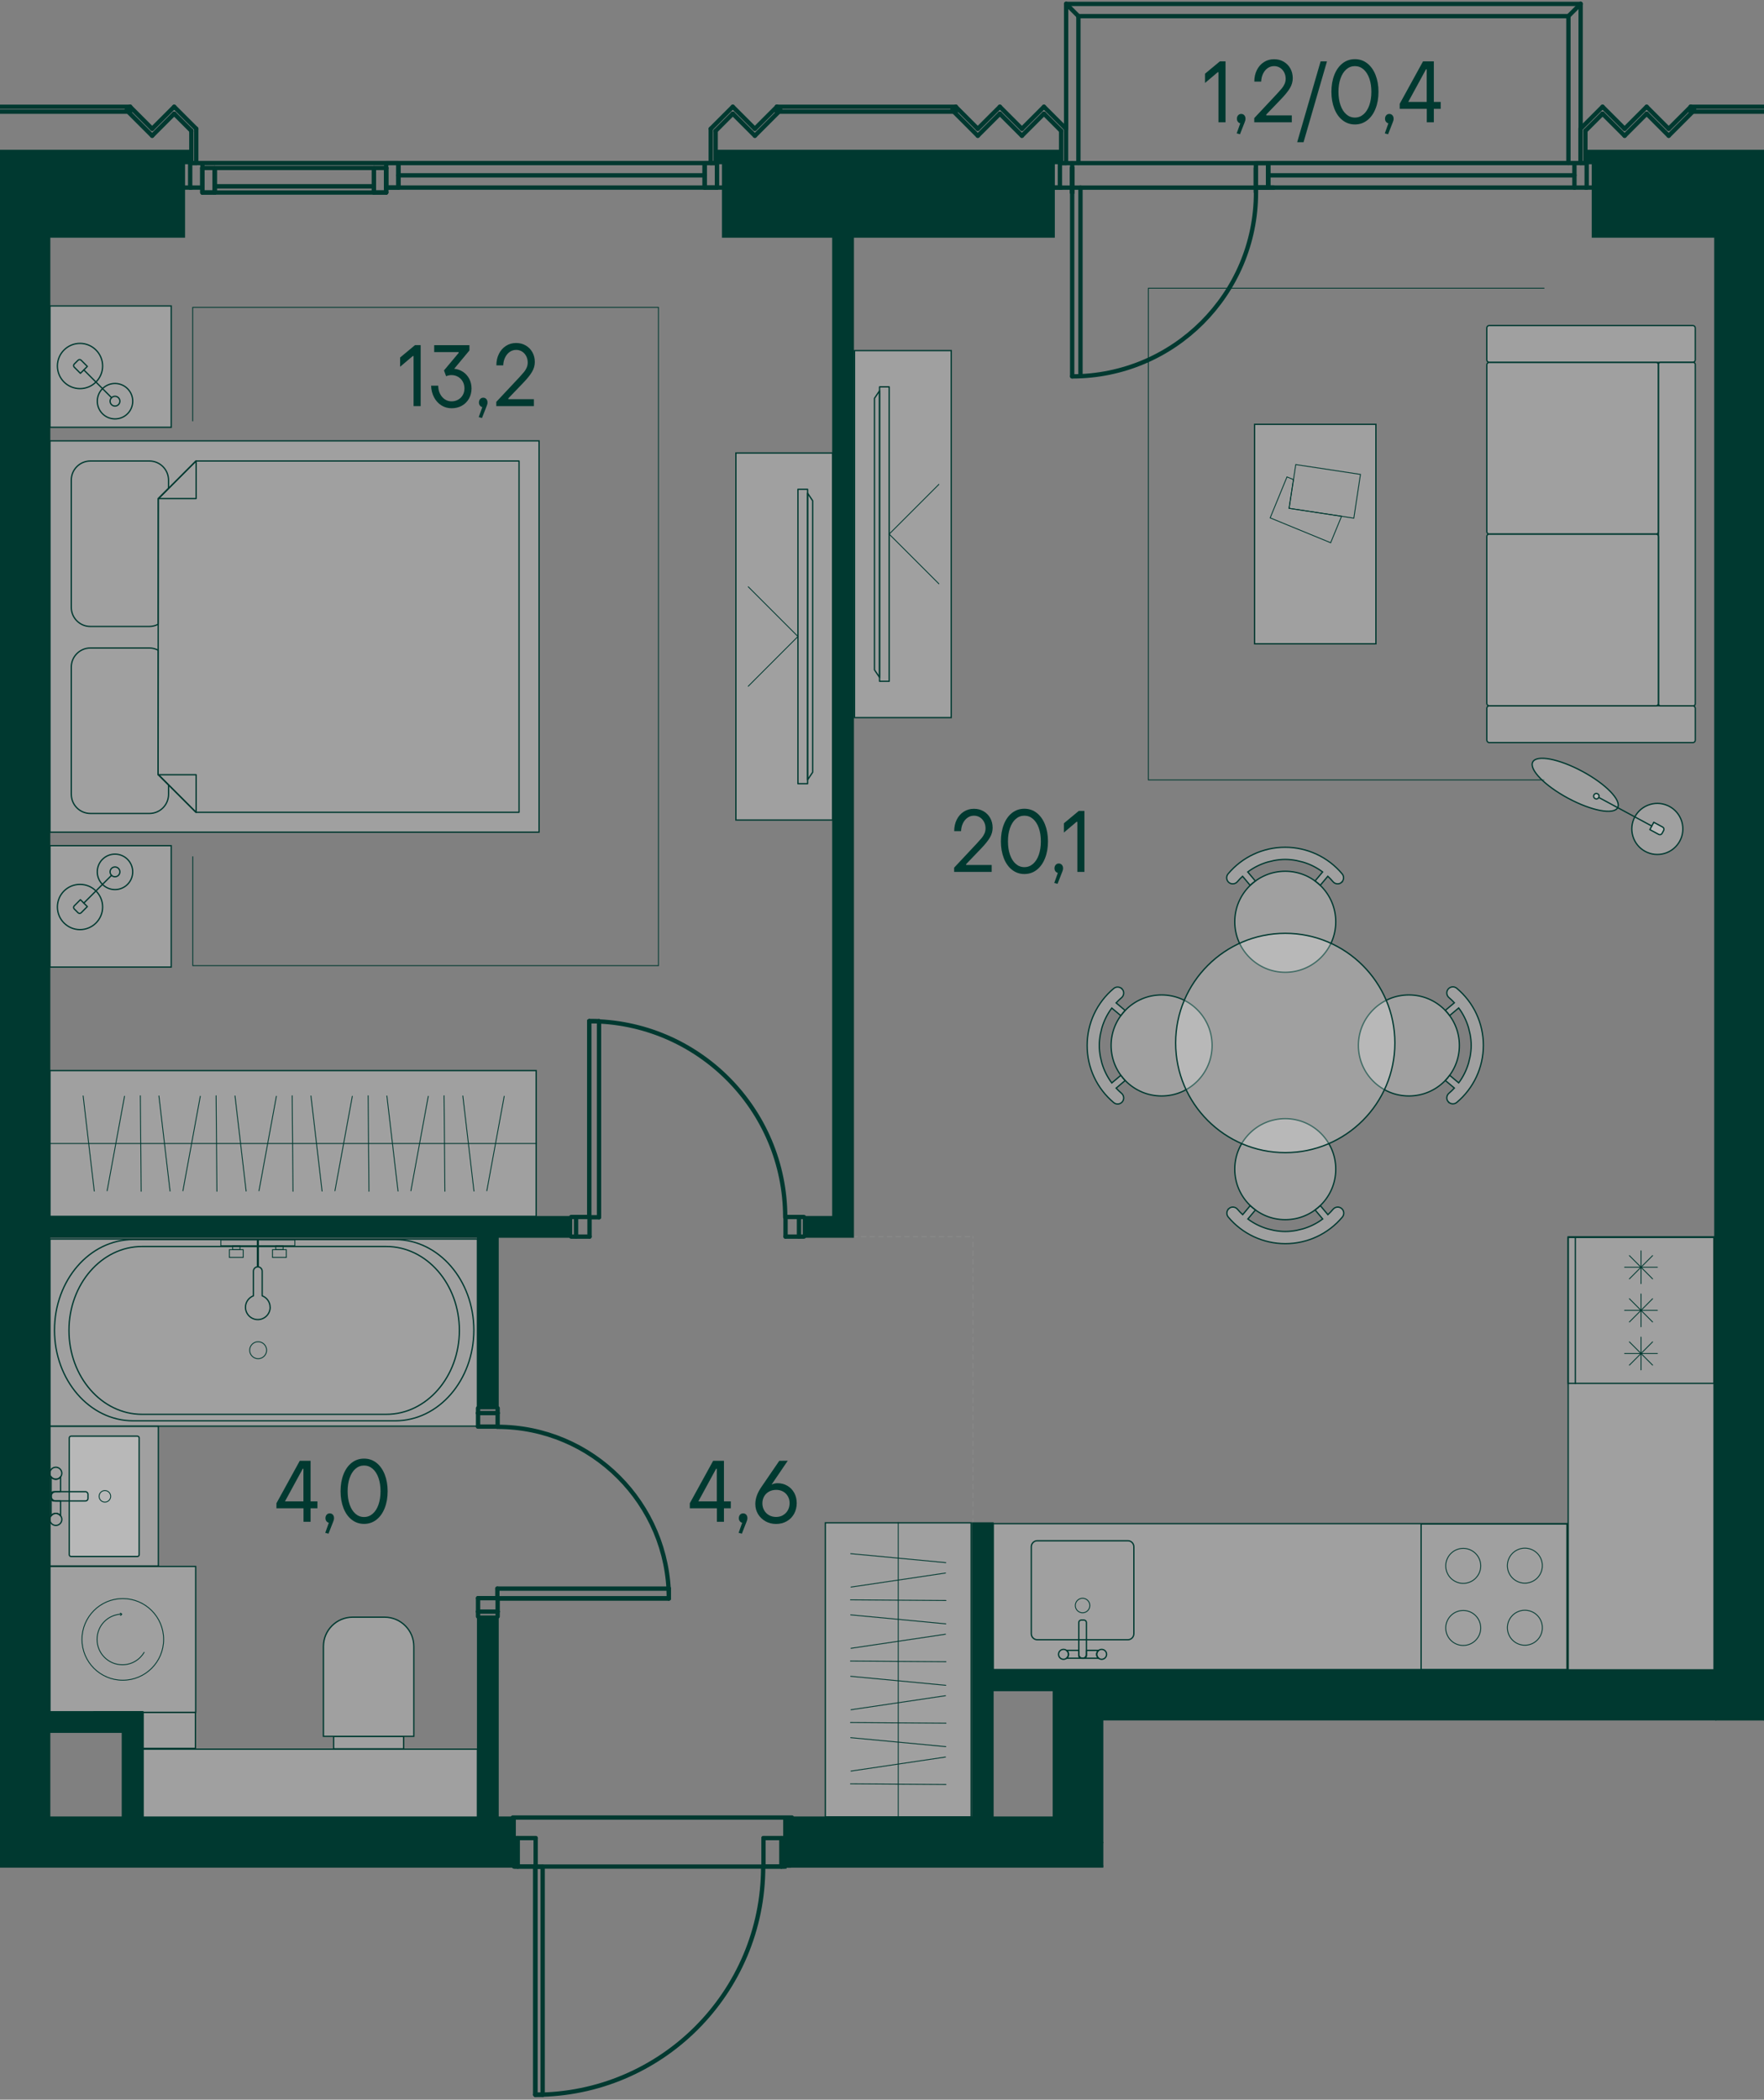 <?xml version="1.0" encoding="UTF-8"?><svg id="_Слой_1" xmlns="http://www.w3.org/2000/svg" xmlns:xlink="http://www.w3.org/1999/xlink" viewBox="0 0 612.28 728.5"><rect x="0" y="0" width="612.28" height="728.5" fill="#808080" stroke="none"/><defs><clipPath id="clippath"><rect width="612.28" height="728.5" fill="none" stroke-width="0"/></clipPath><clipPath id="clippath-12"><polygon points="0 0 0 648.06 176.46 648.06 176.46 728.5 273.03 728.5 273.03 648.06 382.96 648.06 382.96 596.92 612.28 596.92 612.28 0 0 0" fill="none" stroke-width="0"/></clipPath><clipPath id="clippath-13"><rect x="112.26" y="561.09" width="31.38" height="41.33" fill="none" stroke-width="0"/></clipPath><clipPath id="clippath-14"><rect x="112.26" y="561.09" width="31.38" height="41.33" fill="none" stroke-width="0"/></clipPath><clipPath id="clippath-15"><rect x="115.79" y="602.47" width="24.32" height="4.3" fill="none" stroke-width="0"/></clipPath><clipPath id="clippath-16"><rect x="115.79" y="602.47" width="24.32" height="4.3" fill="none" stroke-width="0"/></clipPath><clipPath id="clippath-17"><rect x="49.65" y="606.88" width="116.05" height="23.81" fill="none" stroke-width="0"/></clipPath><clipPath id="clippath-18"><rect x="49.65" y="606.88" width="116.05" height="23.81" fill="none" stroke-width="0"/></clipPath><clipPath id="clippath-19"><polygon points="0 0 0 648.06 176.46 648.06 176.46 728.5 273.03 728.5 273.03 648.06 382.96 648.06 382.96 596.92 612.28 596.92 612.28 0 0 0" fill="none" stroke-width="0"/></clipPath><clipPath id="clippath-20"><rect x="49.65" y="594.1" width="18.18" height="12.51" fill="none" stroke-width="0"/></clipPath><clipPath id="clippath-21"><polygon points="0 0 0 648.06 176.46 648.06 176.46 728.5 273.03 728.5 273.03 648.06 382.96 648.06 382.96 596.92 612.28 596.92 612.28 0 0 0" fill="none" stroke-width="0"/></clipPath><clipPath id="clippath-22"><rect x="17.31" y="494.83" width="37.65" height="48.51" fill="none" stroke-width="0"/></clipPath><clipPath id="clippath-23"><rect x="17.31" y="494.83" width="37.65" height="48.51" fill="none" stroke-width="0"/></clipPath><clipPath id="clippath-24"><polygon points="0 0 0 648.06 176.46 648.06 176.46 728.5 273.03 728.5 273.03 648.06 382.96 648.06 382.96 596.92 612.28 596.92 612.28 0 0 0" fill="none" stroke-width="0"/></clipPath><clipPath id="clippath-25"><rect x="24.04" y="498.28" width="24.26" height="41.76" fill="none" stroke-width="0"/></clipPath><clipPath id="clippath-26"><rect x="24.04" y="498.28" width="24.26" height="41.76" fill="none" stroke-width="0"/></clipPath><clipPath id="clippath-28"><polygon points="0 0 0 648.06 176.46 648.06 176.46 728.5 273.03 728.5 273.03 648.06 382.96 648.06 382.96 596.92 612.28 596.92 612.28 0 0 0" fill="none" stroke-width="0"/></clipPath><clipPath id="clippath-29"><rect x="17.31" y="429.91" width="148.39" height="64.92" fill="none" stroke-width="0"/></clipPath><clipPath id="clippath-30"><rect x="17.31" y="429.91" width="148.4" height="64.92" fill="none" stroke-width="0"/></clipPath><clipPath id="clippath-31"><polygon points="0 0 0 648.06 176.46 648.06 176.46 728.5 273.03 728.5 273.03 648.06 382.96 648.06 382.96 596.92 612.28 596.92 612.28 0 0 0" fill="none" stroke-width="0"/></clipPath><clipPath id="clippath-32"><rect x="17.31" y="543.5" width="50.62" height="50.62" fill="none" stroke-width="0"/></clipPath><clipPath id="clippath-33"><rect x="17.31" y="543.5" width="50.62" height="50.62" fill="none" stroke-width="0"/></clipPath><clipPath id="clippath-34"><polygon points="0 0 0 648.06 176.46 648.06 176.46 728.5 273.03 728.5 273.03 648.06 382.96 648.06 382.96 596.92 612.28 596.92 612.28 0 0 0" fill="none" stroke-width="0"/></clipPath><clipPath id="clippath-78"><polygon points="0 0 0 648.06 176.46 648.06 176.46 728.5 273.03 728.5 273.03 648.06 382.96 648.06 382.96 596.92 612.28 596.92 612.28 0 0 0" fill="none" stroke-width="0"/></clipPath><clipPath id="clippath-79"><rect x="344.73" y="528.65" width="199.27" height="50.62" fill="none" stroke-width="0"/></clipPath><clipPath id="clippath-80"><polygon points="0 0 0 648.06 176.46 648.06 176.46 728.5 273.03 728.5 273.03 648.06 382.96 648.06 382.96 596.92 612.28 596.92 612.28 0 0 0" fill="none" stroke-width="0"/></clipPath><clipPath id="clippath-81"><rect x="544.32" y="429.14" width="50.62" height="150.23" fill="none" stroke-width="0"/></clipPath><clipPath id="clippath-82"><polygon points="0 0 0 648.06 176.46 648.06 176.46 728.5 273.03 728.5 273.03 648.06 382.96 648.06 382.96 596.92 612.28 596.92 612.28 0 0 0" fill="none" stroke-width="0"/></clipPath><clipPath id="clippath-83"><polygon points="0 0 0 648.06 176.46 648.06 176.46 728.5 273.03 728.5 273.03 648.06 382.96 648.06 382.96 596.92 612.28 596.92 612.28 0 0 0" fill="none" stroke-width="0"/></clipPath><clipPath id="clippath-131"><polygon points="0 0 0 648.06 176.46 648.06 176.46 728.5 273.03 728.5 273.03 648.06 382.96 648.06 382.96 596.92 612.28 596.92 612.28 0 0 0" fill="none" stroke-width="0"/></clipPath><clipPath id="clippath-132"><rect x="286.47" y="528.36" width="50.62" height="102.03" fill="none" stroke-width="0"/></clipPath><clipPath id="clippath-134"><polygon points="0 0 0 648.06 176.46 648.06 176.46 728.5 273.03 728.5 273.03 648.06 382.96 648.06 382.96 596.92 612.28 596.92 612.28 0 0 0" fill="none" stroke-width="0"/></clipPath><clipPath id="clippath-135"><rect x="425.81" y="418.28" width="40.59" height="13.21" fill="none" stroke-width="0"/></clipPath><clipPath id="clippath-136"><rect x="425.81" y="418.28" width="40.59" height="13.21" fill="none" stroke-width="0"/></clipPath><clipPath id="clippath-137"><rect x="428.58" y="388.12" width="35.06" height="35.06" fill="none" stroke-width="0"/></clipPath><clipPath id="clippath-138"><rect x="428.58" y="388.12" width="35.06" height="35.06" fill="none" stroke-width="0"/></clipPath><clipPath id="clippath-139"><rect x="425.81" y="293.97" width="40.59" height="13.21" fill="none" stroke-width="0"/></clipPath><clipPath id="clippath-140"><rect x="425.81" y="293.97" width="40.59" height="13.21" fill="none" stroke-width="0"/></clipPath><clipPath id="clippath-141"><rect x="428.58" y="302.29" width="35.06" height="35.06" fill="none" stroke-width="0"/></clipPath><clipPath id="clippath-142"><rect x="428.58" y="302.29" width="35.06" height="35.06" fill="none" stroke-width="0"/></clipPath><clipPath id="clippath-143"><rect x="377.34" y="342.44" width="13.21" height="40.59" fill="none" stroke-width="0"/></clipPath><clipPath id="clippath-144"><rect x="377.34" y="342.44" width="13.21" height="40.59" fill="none" stroke-width="0"/></clipPath><clipPath id="clippath-145"><rect x="385.67" y="345.2" width="35.06" height="35.06" fill="none" stroke-width="0"/></clipPath><clipPath id="clippath-146"><rect x="385.67" y="345.2" width="35.06" height="35.06" fill="none" stroke-width="0"/></clipPath><clipPath id="clippath-147"><rect x="501.66" y="342.44" width="13.21" height="40.59" fill="none" stroke-width="0"/></clipPath><clipPath id="clippath-148"><rect x="501.66" y="342.44" width="13.21" height="40.59" fill="none" stroke-width="0"/></clipPath><clipPath id="clippath-149"><rect x="471.49" y="345.2" width="35.06" height="35.06" fill="none" stroke-width="0"/></clipPath><clipPath id="clippath-150"><rect x="471.49" y="345.2" width="35.06" height="35.06" fill="none" stroke-width="0"/></clipPath><clipPath id="clippath-151"><rect x="408.07" y="323.83" width="76.08" height="76.08" fill="none" stroke-width="0"/></clipPath><clipPath id="clippath-152"><rect x="408.07" y="323.83" width="76.08" height="76.08" fill="none" stroke-width="0"/></clipPath><clipPath id="clippath-196"><polygon points="0 0 0 648.06 176.46 648.06 176.46 728.5 273.03 728.5 273.03 648.06 382.96 648.06 382.96 596.92 612.28 596.92 612.28 0 0 0" fill="none" stroke-width="0"/></clipPath><clipPath id="clippath-197"><polygon points="0 0 0 648.06 176.46 648.06 176.46 728.5 273.03 728.5 273.03 648.06 382.96 648.06 382.96 596.92 612.28 596.92 612.28 0 0 0" fill="none" stroke-width="0"/></clipPath><clipPath id="clippath-198"><rect x="17.31" y="106.15" width="42.11" height="42.11" fill="none" stroke-width="0"/></clipPath><clipPath id="clippath-199"><polygon points="0 0 0 648.06 176.46 648.06 176.46 728.5 273.03 728.5 273.03 648.06 382.96 648.06 382.96 596.92 612.28 596.92 612.28 0 0 0" fill="none" stroke-width="0"/></clipPath><clipPath id="clippath-200"><polygon points="0 0 0 648.06 176.46 648.06 176.46 728.5 273.03 728.5 273.03 648.06 382.96 648.06 382.96 596.92 612.28 596.92 612.28 0 0 0" fill="none" stroke-width="0"/></clipPath><clipPath id="clippath-201"><rect x="17.31" y="293.42" width="42.11" height="42.11" fill="none" stroke-width="0"/></clipPath><clipPath id="clippath-202"><polygon points="0 0 0 648.06 176.46 648.06 176.46 728.5 273.03 728.5 273.03 648.06 382.96 648.06 382.96 596.92 612.28 596.92 612.28 0 0 0" fill="none" stroke-width="0"/></clipPath><clipPath id="clippath-203"><polygon points="0 0 0 648.06 176.46 648.06 176.46 728.5 273.03 728.5 273.03 648.06 382.96 648.06 382.96 596.92 612.28 596.92 612.28 0 0 0" fill="none" stroke-width="0"/></clipPath><clipPath id="clippath-204"><rect x="17.31" y="152.97" width="169.79" height="135.75" fill="none" stroke-width="0"/></clipPath><clipPath id="clippath-205"><polygon points="0 0 0 648.06 176.46 648.06 176.46 728.5 273.03 728.5 273.03 648.06 382.96 648.06 382.96 596.92 612.28 596.92 612.28 0 0 0" fill="none" stroke-width="0"/></clipPath><clipPath id="clippath-210"><polygon points="0 0 0 648.06 176.46 648.06 176.46 728.5 273.03 728.5 273.03 648.06 382.96 648.06 382.96 596.92 612.28 596.92 612.28 0 0 0" fill="none" stroke-width="0"/></clipPath><clipPath id="clippath-211"><rect x="17.31" y="371.44" width="168.78" height="50.62" fill="none" stroke-width="0"/></clipPath><clipPath id="clippath-217"><polygon points="0 0 0 648.06 176.46 648.06 176.46 728.5 273.03 728.5 273.03 648.06 382.96 648.06 382.96 596.92 612.28 596.92 612.28 0 0 0" fill="none" stroke-width="0"/></clipPath><clipPath id="clippath-218"><rect x="435.47" y="147.22" width="42.11" height="76.16" fill="none" stroke-width="0"/></clipPath><clipPath id="clippath-219"><polygon points="0 0 0 648.06 176.46 648.06 176.46 728.5 273.03 728.5 273.03 648.06 382.96 648.06 382.96 596.92 612.28 596.92 612.28 0 0 0" fill="none" stroke-width="0"/></clipPath><clipPath id="clippath-220"><rect x="516.07" y="125.72" width="59.59" height="59.59" fill="none" stroke-width="0"/></clipPath><clipPath id="clippath-221"><rect x="516.07" y="125.72" width="59.59" height="59.59" fill="none" stroke-width="0"/></clipPath><clipPath id="clippath-222"><rect x="516.07" y="112.95" width="72.36" height="12.77" fill="none" stroke-width="0"/></clipPath><clipPath id="clippath-223"><rect x="516.07" y="112.95" width="72.36" height="12.77" fill="none" stroke-width="0"/></clipPath><clipPath id="clippath-224"><rect x="516.07" y="244.89" width="72.36" height="12.77" fill="none" stroke-width="0"/></clipPath><clipPath id="clippath-225"><rect x="516.07" y="244.89" width="72.36" height="12.77" fill="none" stroke-width="0"/></clipPath><clipPath id="clippath-226"><rect x="575.66" y="125.72" width="12.77" height="119.17" fill="none" stroke-width="0"/></clipPath><clipPath id="clippath-227"><rect x="575.66" y="125.72" width="12.77" height="119.17" fill="none" stroke-width="0"/></clipPath><clipPath id="clippath-228"><rect x="516.07" y="185.31" width="59.59" height="59.59" fill="none" stroke-width="0"/></clipPath><clipPath id="clippath-229"><rect x="516.07" y="185.31" width="59.59" height="59.59" fill="none" stroke-width="0"/></clipPath><clipPath id="clippath-230"><rect x="296.61" y="121.64" width="33.57" height="127.33" fill="none" stroke-width="0"/></clipPath><clipPath id="clippath-231"><polygon points="0 0 0 648.06 176.46 648.06 176.46 728.5 273.03 728.5 273.03 648.06 382.96 648.06 382.96 596.92 612.28 596.92 612.28 0 0 0" fill="none" stroke-width="0"/></clipPath><clipPath id="clippath-232"><rect x="255.42" y="157.17" width="33.56" height="127.33" fill="none" stroke-width="0"/></clipPath><clipPath id="clippath-275"><polygon points="0 0 0 648.06 176.46 648.06 176.46 728.5 273.03 728.5 273.03 648.06 382.96 648.06 382.96 596.92 612.28 596.92 612.28 0 0 0" fill="none" stroke-width="0"/></clipPath><clipPath id="clippath-276"><rect x="566.4" y="278.74" width="17.72" height="17.72" fill="none" stroke-width="0"/></clipPath><clipPath id="clippath-277"><rect x="566.4" y="278.74" width="17.72" height="17.72" fill="none" stroke-width="0"/></clipPath><clipPath id="clippath-278"><rect x="531.81" y="263.1" width="29.9" height="18.39" fill="none" stroke-width="0"/></clipPath><clipPath id="clippath-279"><rect x="531.81" y="263.1" width="29.9" height="18.39" fill="none" stroke-width="0"/></clipPath><clipPath id="clippath-280"><rect x="572.66" y="285.3" width="4.9" height="4.31" fill="none" stroke-width="0"/></clipPath><clipPath id="clippath-281"><rect x="572.66" y="285.3" width="4.9" height="4.31" fill="none" stroke-width="0"/></clipPath><clipPath id="clippath-282"><polygon points="0 0 0 648.06 176.46 648.06 176.46 728.5 273.03 728.5 273.03 648.06 382.96 648.06 382.96 596.92 612.28 596.92 612.28 0 0 0" fill="none" stroke-width="0"/></clipPath><clipPath id="clippath-283"><rect x="553.14" y="275.29" width="1.9" height="1.9" fill="none" stroke-width="0"/></clipPath><clipPath id="clippath-284"><rect x="553.14" y="275.29" width="1.9" height="1.9" fill="none" stroke-width="0"/></clipPath><clipPath id="clippath-292"><polygon points="0 0 0 648.06 176.46 648.06 176.46 728.5 273.03 728.5 273.03 648.06 382.96 648.06 382.96 596.92 612.28 596.92 612.28 0 0 0" fill="none" stroke-width="0"/></clipPath><clipPath id="clippath-293"><polygon points="0 0 0 648.06 176.46 648.06 176.46 728.5 273.03 728.5 273.03 648.06 382.96 648.06 382.96 596.92 612.28 596.92 612.28 0 0 0" fill="none" stroke-width="0"/></clipPath><clipPath id="clippath-294"><polygon points="0 0 0 648.06 176.46 648.06 176.46 728.5 273.03 728.5 273.03 648.06 382.96 648.06 382.96 596.92 612.28 596.92 612.28 0 0 0" fill="none" stroke-width="0"/></clipPath><clipPath id="clippath-295"><polygon points="0 0 0 648.06 176.46 648.06 176.46 728.5 273.03 728.5 273.03 648.06 382.96 648.06 382.96 596.92 612.28 596.92 612.28 0 0 0" fill="none" stroke-width="0"/></clipPath><clipPath id="clippath-296"><polygon points="0 0 0 648.06 176.46 648.06 176.46 728.5 273.03 728.5 273.03 648.06 382.96 648.06 382.96 596.92 612.28 596.92 612.28 0 0 0" fill="none" stroke-width="0"/></clipPath><clipPath id="clippath-297"><polygon points="0 0 0 648.06 176.46 648.06 176.46 728.5 273.03 728.5 273.03 648.06 382.96 648.06 382.96 596.92 612.28 596.92 612.28 0 0 0" fill="none" stroke-width="0"/></clipPath><clipPath id="clippath-298"><polygon points="0 0 0 648.06 176.46 648.06 176.46 728.5 273.03 728.5 273.03 648.06 382.96 648.06 382.96 596.92 612.28 596.92 612.28 0 0 0" fill="none" stroke-width="0"/></clipPath><clipPath id="clippath-299"><polygon points="0 0 0 648.06 176.46 648.06 176.46 728.5 273.03 728.5 273.03 648.06 382.96 648.06 382.96 596.92 612.28 596.92 612.28 0 0 0" fill="none" stroke-width="0"/></clipPath><clipPath id="clippath-300"><polygon points="0 0 0 648.06 176.46 648.06 176.46 728.5 273.03 728.5 273.03 648.06 382.96 648.06 382.96 596.92 612.28 596.92 612.28 0 0 0" fill="none" stroke-width="0"/></clipPath><clipPath id="clippath-301"><polygon points="0 0 0 648.06 176.46 648.06 176.46 728.5 273.03 728.5 273.03 648.06 382.96 648.06 382.96 596.92 612.28 596.92 612.28 0 0 0" fill="none" stroke-width="0"/></clipPath><clipPath id="clippath-302"><polygon points="0 0 0 648.06 176.46 648.06 176.46 728.5 273.03 728.5 273.03 648.06 382.96 648.06 382.96 596.92 612.28 596.92 612.28 0 0 0" fill="none" stroke-width="0"/></clipPath><clipPath id="clippath-304"><polygon points="0 0 0 648.06 176.46 648.06 176.46 728.5 273.03 728.5 273.03 648.06 382.96 648.06 382.96 596.92 612.28 596.92 612.28 0 0 0" fill="none" stroke-width="0"/></clipPath><clipPath id="clippath-305"><polygon points="0 0 0 648.06 176.46 648.06 176.46 728.5 273.03 728.5 273.03 648.06 382.96 648.06 382.96 596.92 612.28 596.92 612.28 0 0 0" fill="none" stroke-width="0"/></clipPath><clipPath id="clippath-306"><polygon points="0 0 0 648.06 176.46 648.06 176.46 728.5 273.03 728.5 273.03 648.06 382.96 648.06 382.96 596.92 612.28 596.92 612.28 0 0 0" fill="none" stroke-width="0"/></clipPath><clipPath id="clippath-307"><polygon points="0 0 0 648.06 176.46 648.06 176.46 728.5 273.03 728.5 273.03 648.06 382.96 648.06 382.96 596.92 612.28 596.92 612.28 0 0 0" fill="none" stroke-width="0"/></clipPath><clipPath id="clippath-308"><polygon points="0 0 0 648.06 176.46 648.06 176.46 728.5 273.03 728.5 273.03 648.06 382.96 648.06 382.96 596.92 612.28 596.92 612.28 0 0 0" fill="none" stroke-width="0"/></clipPath></defs><g clip-path="url(#clippath)"><line x1="296.03" y1="429.08" x2="337.7" y2="429.08" fill="none" stroke="#868786" stroke-dasharray="0 0 1.5 1.5" stroke-linecap="round" stroke-linejoin="round" stroke-width=".45"/><line x1="337.7" y1="528.56" x2="337.7" y2="429.08" fill="none" stroke="#868786" stroke-dasharray="0 0 1.5 1.5" stroke-linecap="round" stroke-linejoin="round" stroke-width=".45"/><g clip-path="url(#clippath-12)"><g opacity=".25"><g clip-path="url(#clippath-13)"><g clip-path="url(#clippath-14)"><path d="M112.26,602.42v-31.19c0-5.6,4.55-10.14,10.14-10.14h11.1c5.59,0,10.14,4.55,10.14,10.14v31.19h-31.38Z" fill="#fff" stroke-width="0"/></g></g></g><path d="M133.5,561.32c5.47,0,9.92,4.45,9.92,9.92v30.96h-30.93v-30.96c0-5.47,4.45-9.92,9.92-9.92h11.1ZM133.5,560.87h-11.1c-5.73,0-10.37,4.64-10.37,10.37v31.41h31.83v-31.41c0-5.73-4.64-10.37-10.37-10.37" fill="#003930" stroke-width="0"/><g opacity=".25"><g clip-path="url(#clippath-15)"><g clip-path="url(#clippath-16)"><rect x="115.79" y="602.47" width="24.32" height="4.31" fill="#fff" stroke-width="0"/></g></g></g><path d="M139.88,606.55h-23.86v-3.86h23.86v3.86ZM140.34,602.25h-24.76v4.75h24.76v-4.75Z" fill="#003930" stroke-width="0"/><g opacity=".25"><g clip-path="url(#clippath-17)"><g clip-path="url(#clippath-18)"><rect x="49.65" y="606.88" width="116.05" height="23.81" fill="#fff" stroke-width="0"/></g></g></g></g><path d="M49.88,607.11h115.61v23.36H49.88v-23.36ZM49.42,630.92h116.51v-24.26H49.42v24.26Z" fill="#003930" stroke-width="0"/><g clip-path="url(#clippath-19)"><g opacity=".25"><g clip-path="url(#clippath-20)"><rect x="49.65" y="594.1" width="18.18" height="12.51" fill="#fff" stroke-width="0"/></g></g></g><path d="M49.88,594.32h17.73v12.06h-17.73v-12.06ZM49.43,606.84h18.63v-12.96h-18.63v12.96Z" fill="#003930" stroke-width="0"/><g clip-path="url(#clippath-21)"><g opacity=".25"><g clip-path="url(#clippath-22)"><g clip-path="url(#clippath-23)"><rect x="17.31" y="494.83" width="37.65" height="48.51" fill="#fff" stroke-width="0"/></g></g></g></g><path d="M17.54,495.05h37.2v48.06H17.54v-48.06ZM17.09,543.56h38.1v-48.96H17.09v48.96Z" fill="#003930" stroke-width="0"/><g clip-path="url(#clippath-24)"><g opacity=".25"><g clip-path="url(#clippath-25)"><g clip-path="url(#clippath-26)"><rect x="24.04" y="498.28" width="24.26" height="41.76" rx=".62" ry=".62" fill="#fff" stroke-width="0"/></g></g></g><path d="M47.68,498.51c.22,0,.4.18.4.4v40.51c0,.22-.18.4-.4.4h-23.01c-.22,0-.4-.18-.4-.4v-40.51c0-.22.18-.4.4-.4h23.01ZM47.68,498.06h-23.01c-.47,0-.85.38-.85.85v40.51c0,.47.38.85.85.85h23.01c.47,0,.85-.38.85-.85v-40.51c0-.47-.38-.85-.85-.85" fill="#003930" stroke-width="0"/><path d="M36.41,521.17c1.11,0,2-.9,2-2s-.9-2.01-2-2.01-2.01.9-2.01,2.01.9,2,2.01,2Z" fill="none" stroke="#003930" stroke-linecap="round" stroke-linejoin="round" stroke-width=".3"/><path d="M19.38,513.24c.69,0,1.26-.35,1.64-.86v5.18h-1.68c-.89,0-1.6.72-1.6,1.6v-6.78c.38.51.96.86,1.64.86Z" fill="none" stroke="#003930" stroke-linecap="round" stroke-linejoin="round" stroke-width=".45"/><path d="M19.38,525.08c-.69,0-1.26.35-1.64.86v-6.79c0,.89.72,1.61,1.6,1.61h1.68v5.18c-.38-.51-.96-.86-1.64-.86Z" fill="none" stroke="#003930" stroke-linecap="round" stroke-linejoin="round" stroke-width=".45"/><rect x="17.74" y="517.56" width="12.8" height="3.21" rx=".85" ry=".85" fill="none" stroke="#003930" stroke-linecap="round" stroke-linejoin="round" stroke-width=".45"/><path d="M19.38,513.24c1.15,0,2.08-.94,2.08-2.08s-.93-2.09-2.08-2.09-2.09.93-2.09,2.09.93,2.08,2.09,2.08Z" fill="none" stroke="#003930" stroke-linecap="round" stroke-linejoin="round" stroke-width=".45"/><circle cx="19.38" cy="527.17" r="2.09" fill="none" stroke="#003930" stroke-linecap="round" stroke-linejoin="round" stroke-width=".45"/></g><g clip-path="url(#clippath-28)"><g opacity=".25"><g clip-path="url(#clippath-29)"><g clip-path="url(#clippath-30)"><rect x="17.31" y="429.91" width="148.4" height="64.92" fill="#fff" stroke-width="0"/></g></g></g></g><path d="M17.54,430.13h147.95v64.47H17.54v-64.47ZM17.09,495.05h148.85v-65.37H17.09v65.37Z" fill="#003930" stroke-width="0"/><g clip-path="url(#clippath-31)"><path d="M137.22,430.31c14.9,0,27.02,14,27.02,31.21s-12.12,31.21-27.02,31.21H46.16c-14.9,0-27.02-14-27.02-31.21s12.12-31.21,27.02-31.21h91.06ZM137.22,429.86H46.16c-15.17,0-27.47,14.18-27.47,31.66s12.3,31.66,27.47,31.66h91.06c15.17,0,27.47-14.18,27.47-31.66s-12.3-31.66-27.47-31.66" fill="#003930" stroke-width="0"/><path d="M134.09,432.71c13.86,0,25.13,12.96,25.13,28.89s-11.27,28.89-25.13,28.89H49.29c-13.86,0-25.13-12.96-25.13-28.89s11.27-28.89,25.13-28.89h84.8ZM134.09,432.26H49.29c-14.13,0-25.58,13.13-25.58,29.34s11.45,29.34,25.58,29.34h84.8c14.13,0,25.58-13.13,25.58-29.34s-11.45-29.34-25.58-29.34" fill="#003930" stroke-width="0"/><circle cx="89.6" cy="468.47" r="2.94" fill="none" stroke="#003930" stroke-miterlimit="10" stroke-width=".3"/><path d="M93.77,453.56c0,2.36-1.91,4.28-4.28,4.28s-4.28-1.91-4.28-4.28c0-1.82,1.15-3.35,2.75-3.97v-8.53c0-.84.68-1.52,1.52-1.52s1.52.68,1.52,1.52v8.53c1.61.62,2.75,2.15,2.75,3.97Z" fill="none" stroke="#003930" stroke-linecap="round" stroke-linejoin="round" stroke-width=".45"/><line x1="89.5" y1="439.54" x2="89.5" y2="430.22" fill="none" stroke="#003930" stroke-miterlimit="10" stroke-width=".75"/><rect x="76.65" y="430.22" width="25.69" height="2" fill="none" stroke="#003930" stroke-linecap="round" stroke-miterlimit="10" stroke-width=".3"/><rect x="79.62" y="433.57" width="4.78" height="2.71" fill="none" stroke="#003930" stroke-linecap="round" stroke-miterlimit="10" stroke-width=".3"/><rect x="94.59" y="433.57" width="4.78" height="2.71" fill="none" stroke="#003930" stroke-linecap="round" stroke-miterlimit="10" stroke-width=".3"/><rect x="80.73" y="432.22" width="2.57" height="1.35" fill="none" stroke="#003930" stroke-linecap="round" stroke-miterlimit="10" stroke-width=".3"/><rect x="95.7" y="432.22" width="2.57" height="1.35" fill="none" stroke="#003930" stroke-linecap="round" stroke-miterlimit="10" stroke-width=".3"/><g opacity=".25"><g clip-path="url(#clippath-32)"><g clip-path="url(#clippath-33)"><rect x="17.31" y="543.5" width="50.62" height="50.62" fill="#fff" stroke-width="0"/></g></g></g></g><path d="M17.53,543.72h50.17v50.18H17.53v-50.18ZM17.08,594.35h51.07v-51.07H17.08v51.07Z" fill="#003930" stroke-width="0"/><g clip-path="url(#clippath-34)"><path d="M42.62,554.64c7.83,0,14.17,6.34,14.17,14.17s-6.34,14.16-14.17,14.16-14.17-6.34-14.17-14.16,6.34-14.17,14.17-14.17Z" fill="none" stroke="#003930" stroke-miterlimit="10" stroke-width=".3"/><path d="M50.09,573.21c-1.52,2.62-4.36,4.4-7.61,4.4-4.85,0-8.79-3.94-8.79-8.79s3.75-8.6,8.44-8.78" fill="none" stroke="#003930" stroke-miterlimit="10" stroke-width=".3"/></g><polygon points="41.49 559.62 42.05 560.07 41.59 560.63 42.02 560.58 42.48 560.03 41.92 559.57 41.49 559.62" fill="#003930" stroke-width="0"/><g clip-path="url(#clippath-78)"><g opacity=".25"><g clip-path="url(#clippath-79)"><rect x="344.73" y="528.65" width="199.27" height="50.62" fill="#fff" stroke-width="0"/></g></g></g><path d="M344.96,528.87h198.82v50.18h-198.82v-50.18ZM344.51,579.49h199.72v-51.07h-199.72v51.07Z" fill="#003930" stroke-width="0"/><g clip-path="url(#clippath-80)"><g opacity=".25"><g clip-path="url(#clippath-81)"><rect x="544.32" y="429.14" width="50.62" height="150.23" fill="#fff" stroke-width="0"/></g></g></g><path d="M544.54,429.36h50.17v149.78h-50.17v-149.78ZM544.09,579.59h51.08v-150.68h-51.08v150.68Z" fill="#003930" stroke-width="0"/><g clip-path="url(#clippath-82)"><path d="M391.49,534.8c1.02,0,1.84.83,1.84,1.86v30.18c0,1.03-.83,1.86-1.84,1.86h-31.45c-1.02,0-1.85-.83-1.85-1.86v-30.18c0-1.03.83-1.86,1.85-1.86h31.45ZM391.49,534.35h-31.45c-1.27,0-2.3,1.04-2.3,2.31v30.18c0,1.27,1.03,2.31,2.3,2.31h31.45c1.26,0,2.29-1.04,2.29-2.31v-30.18c0-1.28-1.03-2.31-2.29-2.31" fill="#003930" stroke-width="0"/><path d="M380.66,573.98c0-.57.29-1.05.71-1.36h-4.28v1.4c0,.73-.59,1.33-1.33,1.33h5.61c-.42-.32-.71-.79-.71-1.36Z" fill="none" stroke="#003930" stroke-linecap="round" stroke-linejoin="round" stroke-width=".45"/><path d="M370.87,573.98c0,.56-.29,1.04-.71,1.36h5.61c-.73,0-1.33-.59-1.33-1.33v-1.4h-4.28c.42.32.71.8.71,1.36Z" fill="none" stroke="#003930" stroke-linecap="round" stroke-linejoin="round" stroke-width=".45"/><path d="M375.29,562.1h.95c.47,0,.85.38.85.85v11.54c0,.47-.38.85-.85.85h-.95c-.47,0-.85-.38-.85-.85v-11.54c0-.47.38-.85.85-.85Z" fill="none" stroke="#003930" stroke-linecap="round" stroke-linejoin="round" stroke-width=".45"/><path d="M380.66,573.98c0-.95.77-1.72,1.72-1.72s1.72.77,1.72,1.72-.77,1.73-1.72,1.73-1.72-.77-1.72-1.73Z" fill="none" stroke="#003930" stroke-linecap="round" stroke-linejoin="round" stroke-width=".45"/><path d="M367.42,573.98c0-.95.77-1.72,1.72-1.72s1.73.77,1.73,1.72-.77,1.73-1.73,1.73-1.72-.77-1.72-1.73Z" fill="none" stroke="#003930" stroke-linecap="round" stroke-linejoin="round" stroke-width=".45"/><path d="M373.24,557.05c0-1.39,1.13-2.52,2.52-2.52s2.52,1.13,2.52,2.52-1.13,2.52-2.52,2.52-2.52-1.13-2.52-2.52Z" fill="none" stroke="#003930" stroke-linecap="round" stroke-linejoin="round" stroke-width=".3"/></g><path d="M493.49,528.97h50.17v50.18h-50.17v-50.18ZM493.04,579.59h51.08v-51.07h-51.08v51.07Z" fill="#003930" stroke-width="0"/><g clip-path="url(#clippath-83)"><circle cx="529.26" cy="564.82" r="6.07" transform="translate(-196.72 296.32) rotate(-26.57)" fill="none" stroke="#003930" stroke-miterlimit="10" stroke-width=".3"/><circle cx="507.9" cy="564.82" r="6.07" transform="translate(-90.3 96.69) rotate(-9.99)" fill="none" stroke="#003930" stroke-miterlimit="10" stroke-width=".3"/><circle cx="507.9" cy="543.28" r="6.07" transform="translate(-86.56 96.36) rotate(-9.99)" fill="none" stroke="#003930" stroke-miterlimit="10" stroke-width=".3"/><circle cx="529.26" cy="543.28" r="6.07" transform="translate(-187.09 294.05) rotate(-26.57)" fill="none" stroke="#003930" stroke-miterlimit="10" stroke-width=".3"/></g><path d="M544.5,429.56h50.17v50.18h-50.17v-50.18ZM544.04,480.18h51.07v-51.07h-51.07v51.07Z" fill="#003930" stroke-width="0"/><line x1="569.58" y1="445.38" x2="569.58" y2="433.98" fill="none" stroke="#003930" stroke-linecap="round" stroke-miterlimit="10" stroke-width=".3"/><line x1="563.89" y1="439.68" x2="575.28" y2="439.68" fill="none" stroke="#003930" stroke-linecap="round" stroke-miterlimit="10" stroke-width=".3"/><line x1="573.61" y1="443.71" x2="565.56" y2="435.65" fill="none" stroke="#003930" stroke-linecap="round" stroke-miterlimit="10" stroke-width=".3"/><line x1="565.56" y1="443.71" x2="573.61" y2="435.65" fill="none" stroke="#003930" stroke-linecap="round" stroke-miterlimit="10" stroke-width=".3"/><line x1="569.58" y1="460.34" x2="569.58" y2="448.95" fill="none" stroke="#003930" stroke-linecap="round" stroke-miterlimit="10" stroke-width=".3"/><line x1="563.89" y1="454.64" x2="575.28" y2="454.64" fill="none" stroke="#003930" stroke-linecap="round" stroke-miterlimit="10" stroke-width=".3"/><line x1="573.61" y1="458.67" x2="565.56" y2="450.61" fill="none" stroke="#003930" stroke-linecap="round" stroke-miterlimit="10" stroke-width=".3"/><line x1="565.56" y1="458.67" x2="573.61" y2="450.61" fill="none" stroke="#003930" stroke-linecap="round" stroke-miterlimit="10" stroke-width=".3"/><line x1="569.58" y1="475.3" x2="569.58" y2="463.91" fill="none" stroke="#003930" stroke-linecap="round" stroke-miterlimit="10" stroke-width=".3"/><line x1="563.89" y1="469.61" x2="575.28" y2="469.61" fill="none" stroke="#003930" stroke-linecap="round" stroke-miterlimit="10" stroke-width=".3"/><line x1="573.61" y1="473.64" x2="565.56" y2="465.58" fill="none" stroke="#003930" stroke-linecap="round" stroke-miterlimit="10" stroke-width=".3"/><line x1="565.56" y1="473.64" x2="573.61" y2="465.58" fill="none" stroke="#003930" stroke-linecap="round" stroke-miterlimit="10" stroke-width=".3"/><line x1="546.79" y1="429.11" x2="546.79" y2="480.18" fill="none" stroke="#003930" stroke-linejoin="round" stroke-width=".45"/><g clip-path="url(#clippath-131)"><g opacity=".25"><g clip-path="url(#clippath-132)"><rect x="286.47" y="528.36" width="50.62" height="102.03" fill="#fff" stroke-width="0"/></g></g></g><path d="M286.69,528.58h50.17v101.58h-50.17v-101.58ZM286.24,630.62h51.07v-102.48h-51.07v102.48Z" fill="#003930" stroke-width="0"/><line x1="311.78" y1="630.62" x2="311.78" y2="528.14" fill="none" stroke="#003930" stroke-linejoin="round" stroke-width=".3"/><line x1="328.28" y1="542.17" x2="295.28" y2="539.06" fill="none" stroke="#003930" stroke-linecap="round" stroke-linejoin="round" stroke-width=".3"/><line x1="328.18" y1="545.78" x2="295.38" y2="550.65" fill="none" stroke="#003930" stroke-linecap="round" stroke-linejoin="round" stroke-width=".3"/><line x1="328.35" y1="555.31" x2="295.2" y2="555.08" fill="none" stroke="#003930" stroke-linecap="round" stroke-linejoin="round" stroke-width=".3"/><line x1="328.28" y1="563.41" x2="295.28" y2="560.29" fill="none" stroke="#003930" stroke-linecap="round" stroke-linejoin="round" stroke-width=".3"/><line x1="328.18" y1="567.01" x2="295.38" y2="571.89" fill="none" stroke="#003930" stroke-linecap="round" stroke-linejoin="round" stroke-width=".3"/><line x1="328.35" y1="576.55" x2="295.2" y2="576.32" fill="none" stroke="#003930" stroke-linecap="round" stroke-linejoin="round" stroke-width=".3"/><line x1="328.28" y1="584.73" x2="295.28" y2="581.61" fill="none" stroke="#003930" stroke-linecap="round" stroke-linejoin="round" stroke-width=".3"/><line x1="328.18" y1="588.34" x2="295.38" y2="593.21" fill="none" stroke="#003930" stroke-linecap="round" stroke-linejoin="round" stroke-width=".3"/><line x1="328.35" y1="597.87" x2="295.2" y2="597.64" fill="none" stroke="#003930" stroke-linecap="round" stroke-linejoin="round" stroke-width=".3"/><line x1="328.28" y1="606.01" x2="295.28" y2="602.9" fill="none" stroke="#003930" stroke-linecap="round" stroke-linejoin="round" stroke-width=".3"/><line x1="328.18" y1="609.62" x2="295.38" y2="614.49" fill="none" stroke="#003930" stroke-linecap="round" stroke-linejoin="round" stroke-width=".3"/><line x1="328.35" y1="619.15" x2="295.2" y2="618.92" fill="none" stroke="#003930" stroke-linecap="round" stroke-linejoin="round" stroke-width=".3"/><g clip-path="url(#clippath-134)"><g opacity=".25"><g clip-path="url(#clippath-135)"><g clip-path="url(#clippath-136)"><path d="M426.56,419.3c.89-.75,2.22-.63,2.97.26.56.67,1.17,1.3,1.8,1.88l2.65-3.16c.56.54,1.16,1.04,1.8,1.5l-2.65,3.16c2.06,1.55,4.38,2.69,6.85,3.42l2.28.54c1.26.23,2.55.38,3.86.38s2.59-.15,3.86-.38l2.28-.54c2.47-.73,4.79-1.88,6.85-3.42l-2.65-3.16c.63-.46,1.24-.96,1.8-1.5l2.65,3.16c.63-.59,1.24-1.21,1.8-1.88.75-.89,2.07-1.01,2.96-.26.89.75,1.01,2.08.26,2.97-4.92,5.87-12.14,9.23-19.8,9.23s-14.88-3.37-19.8-9.23c-.75-.89-.63-2.22.26-2.97" fill="#fff" stroke-width="0"/></g></g></g><path d="M426.56,419.3c.89-.75,2.22-.63,2.97.26.56.67,1.17,1.3,1.8,1.88l2.65-3.16c.56.54,1.16,1.04,1.8,1.5l-2.65,3.16c2.06,1.55,4.38,2.69,6.85,3.42l2.28.54c1.26.23,2.55.38,3.86.38s2.59-.15,3.86-.38l2.28-.54c2.47-.73,4.79-1.88,6.85-3.42l-2.65-3.16c.63-.46,1.24-.96,1.8-1.5l2.65,3.16c.63-.59,1.24-1.21,1.8-1.88.75-.89,2.07-1.01,2.96-.26.89.75,1.01,2.08.26,2.97-4.92,5.87-12.14,9.23-19.8,9.23s-14.88-3.37-19.8-9.23c-.75-.89-.63-2.22.26-2.97Z" fill="none" stroke="#003930" stroke-miterlimit="10" stroke-width=".45"/><g opacity=".25"><g clip-path="url(#clippath-137)"><g clip-path="url(#clippath-138)"><path d="M428.58,405.65c0,9.68,7.85,17.53,17.53,17.53s17.53-7.85,17.53-17.53-7.85-17.53-17.53-17.53-17.53,7.85-17.53,17.53" fill="#fff" stroke-width="0"/></g></g></g><path d="M428.58,405.65c0,9.68,7.85,17.53,17.53,17.53s17.53-7.85,17.53-17.53-7.85-17.53-17.53-17.53-17.53,7.85-17.53,17.53Z" fill="none" stroke="#003930" stroke-miterlimit="10" stroke-width=".45"/><g opacity=".25"><g clip-path="url(#clippath-139)"><g clip-path="url(#clippath-140)"><path d="M465.65,306.17c-.89.75-2.22.63-2.97-.26-.56-.67-1.17-1.3-1.8-1.88l-2.65,3.16c-.56-.54-1.16-1.04-1.8-1.5l2.65-3.16c-2.06-1.55-4.39-2.7-6.85-3.43l-2.28-.54c-1.26-.23-2.55-.38-3.86-.38s-2.59.15-3.86.38l-2.28.54c-2.47.73-4.79,1.88-6.86,3.43l2.65,3.16c-.63.46-1.24.96-1.8,1.5l-2.65-3.16c-.63.59-1.24,1.21-1.8,1.88-.75.89-2.08,1.01-2.97.26-.89-.75-1.01-2.08-.26-2.97,4.93-5.87,12.14-9.23,19.8-9.23s14.88,3.36,19.8,9.23c.75.89.63,2.22-.26,2.97" fill="#fff" stroke-width="0"/></g></g></g><path d="M465.65,306.17c-.89.75-2.22.63-2.97-.26-.56-.67-1.17-1.3-1.8-1.88l-2.65,3.16c-.56-.54-1.16-1.04-1.8-1.5l2.65-3.16c-2.06-1.55-4.39-2.7-6.85-3.43l-2.28-.54c-1.26-.23-2.55-.38-3.86-.38s-2.59.15-3.86.38l-2.28.54c-2.47.73-4.79,1.88-6.86,3.43l2.65,3.16c-.63.46-1.24.96-1.8,1.5l-2.65-3.16c-.63.59-1.24,1.21-1.8,1.88-.75.89-2.08,1.01-2.97.26-.89-.75-1.01-2.08-.26-2.97,4.93-5.87,12.14-9.23,19.8-9.23s14.88,3.36,19.8,9.23c.75.89.63,2.22-.26,2.97Z" fill="none" stroke="#003930" stroke-miterlimit="10" stroke-width=".45"/><g opacity=".25"><g clip-path="url(#clippath-141)"><g clip-path="url(#clippath-142)"><path d="M463.64,319.82c0-9.68-7.85-17.53-17.53-17.53s-17.53,7.85-17.53,17.53,7.85,17.53,17.53,17.53,17.53-7.85,17.53-17.53" fill="#fff" stroke-width="0"/></g></g></g><path d="M463.64,319.82c0-9.68-7.85-17.53-17.53-17.53s-17.53,7.85-17.53,17.53,7.85,17.53,17.53,17.53,17.53-7.85,17.53-17.53Z" fill="none" stroke="#003930" stroke-miterlimit="10" stroke-width=".45"/><g opacity=".25"><g clip-path="url(#clippath-143)"><g clip-path="url(#clippath-144)"><path d="M389.54,343.19c.75.89.63,2.22-.26,2.97-.67.56-1.3,1.17-1.88,1.8l3.16,2.65c-.54.56-1.04,1.16-1.5,1.8l-3.16-2.65c-1.55,2.06-2.7,4.38-3.43,6.85l-.54,2.28c-.23,1.26-.38,2.55-.38,3.86s.15,2.59.38,3.86l.54,2.28c.73,2.47,1.88,4.79,3.43,6.85l3.16-2.65c.46.63.96,1.24,1.5,1.8l-3.16,2.65c.59.63,1.21,1.24,1.88,1.8.89.75,1.01,2.07.26,2.96-.75.89-2.08,1.01-2.97.26-5.87-4.92-9.23-12.14-9.23-19.8s3.36-14.88,9.23-19.8c.89-.75,2.22-.63,2.97.26" fill="#fff" stroke-width="0"/></g></g></g><path d="M389.54,343.19c.75.89.63,2.22-.26,2.97-.67.56-1.3,1.17-1.88,1.8l3.16,2.65c-.54.56-1.04,1.16-1.5,1.8l-3.16-2.65c-1.55,2.06-2.7,4.38-3.43,6.85l-.54,2.28c-.23,1.26-.38,2.55-.38,3.86s.15,2.59.38,3.86l.54,2.28c.73,2.47,1.88,4.79,3.43,6.85l3.16-2.65c.46.63.96,1.24,1.5,1.8l-3.16,2.65c.59.63,1.21,1.24,1.88,1.8.89.75,1.01,2.07.26,2.96-.75.89-2.08,1.01-2.97.26-5.87-4.92-9.23-12.14-9.23-19.8s3.36-14.88,9.23-19.8c.89-.75,2.22-.63,2.97.26Z" fill="none" stroke="#003930" stroke-miterlimit="10" stroke-width=".45"/><g opacity=".25"><g clip-path="url(#clippath-145)"><g clip-path="url(#clippath-146)"><path d="M403.19,345.2c-9.68,0-17.53,7.85-17.53,17.53s7.85,17.53,17.53,17.53,17.53-7.85,17.53-17.53-7.85-17.53-17.53-17.53" fill="#fff" stroke-width="0"/></g></g></g><path d="M403.19,345.2c-9.68,0-17.53,7.85-17.53,17.53s7.85,17.53,17.53,17.53,17.53-7.85,17.53-17.53-7.85-17.53-17.53-17.53Z" fill="none" stroke="#003930" stroke-miterlimit="10" stroke-width=".45"/><g opacity=".25"><g clip-path="url(#clippath-147)"><g clip-path="url(#clippath-148)"><path d="M502.67,382.28c-.75-.89-.63-2.22.26-2.97.67-.56,1.3-1.17,1.88-1.8l-3.16-2.65c.54-.56,1.04-1.16,1.5-1.8l3.16,2.65c1.55-2.06,2.69-4.39,3.42-6.85l.54-2.28c.23-1.26.38-2.55.38-3.86s-.15-2.59-.38-3.86l-.54-2.28c-.73-2.47-1.87-4.79-3.42-6.86l-3.16,2.65c-.46-.63-.96-1.24-1.5-1.8l3.16-2.65c-.59-.63-1.21-1.24-1.88-1.8-.89-.75-1.01-2.08-.26-2.97.75-.89,2.08-1.01,2.97-.26,5.87,4.93,9.23,12.14,9.23,19.8s-3.37,14.88-9.23,19.8c-.89.75-2.22.63-2.97-.26" fill="#fff" stroke-width="0"/></g></g></g><path d="M502.67,382.28c-.75-.89-.63-2.22.26-2.97.67-.56,1.3-1.17,1.88-1.8l-3.16-2.65c.54-.56,1.04-1.16,1.5-1.8l3.16,2.65c1.55-2.06,2.69-4.39,3.42-6.85l.54-2.28c.23-1.26.38-2.55.38-3.86s-.15-2.59-.38-3.86l-.54-2.28c-.73-2.47-1.87-4.79-3.42-6.86l-3.16,2.65c-.46-.63-.96-1.24-1.5-1.8l3.16-2.65c-.59-.63-1.21-1.24-1.88-1.8-.89-.75-1.01-2.08-.26-2.97.75-.89,2.08-1.01,2.97-.26,5.87,4.93,9.23,12.14,9.23,19.8s-3.37,14.88-9.23,19.8c-.89.75-2.22.63-2.97-.26Z" fill="none" stroke="#003930" stroke-miterlimit="10" stroke-width=".45"/><g opacity=".25"><g clip-path="url(#clippath-149)"><g clip-path="url(#clippath-150)"><path d="M489.02,380.26c9.68,0,17.53-7.85,17.53-17.53s-7.85-17.53-17.53-17.53-17.53,7.85-17.53,17.53,7.85,17.53,17.53,17.53" fill="#fff" stroke-width="0"/></g></g></g><path d="M489.02,380.26c9.68,0,17.53-7.85,17.53-17.53s-7.85-17.53-17.53-17.53-17.53,7.85-17.53,17.53,7.85,17.53,17.53,17.53Z" fill="none" stroke="#003930" stroke-miterlimit="10" stroke-width=".45"/><g opacity=".25"><g clip-path="url(#clippath-151)"><g clip-path="url(#clippath-152)"><path d="M446.11,399.91c-20.98,0-38.04-17.06-38.04-38.04s17.07-38.04,38.04-38.04,38.04,17.06,38.04,38.04-17.07,38.04-38.04,38.04" fill="#fff" stroke-width="0"/></g></g></g><path d="M446.11,324.05c20.85,0,37.82,16.96,37.82,37.82s-16.96,37.82-37.82,37.82-37.82-16.96-37.82-37.82,16.96-37.82,37.82-37.82M446.11,323.6c-21.14,0-38.27,17.13-38.27,38.27s17.13,38.27,38.27,38.27,38.27-17.13,38.27-38.27-17.13-38.27-38.27-38.27" fill="#003930" stroke-width="0"/></g><rect y="371.21" width=".08" height="51.07" fill="#003930" stroke-width="0"/><g clip-path="url(#clippath-196)"><line x1="-128.32" y1="396.75" x2=".08" y2="396.75" fill="none" stroke="#003930" stroke-linejoin="round" stroke-width=".3"/></g><g clip-path="url(#clippath-197)"><g opacity=".25"><g clip-path="url(#clippath-198)"><rect x="17.31" y="106.15" width="42.11" height="42.11" fill="#fff" stroke-width="0"/></g></g></g><path d="M17.54,106.37h41.66v41.66H17.54v-41.66ZM17.09,148.49h42.56v-42.56H17.09v42.56Z" fill="#003930" stroke-width="0"/><g clip-path="url(#clippath-199)"><path d="M27.77,134.84c4.33,0,7.85-3.52,7.85-7.85s-3.52-7.85-7.85-7.85-7.85,3.51-7.85,7.85,3.51,7.85,7.85,7.85Z" fill="none" stroke="#003930" stroke-linecap="round" stroke-linejoin="round" stroke-width=".45"/><path d="M27.91,129.53l2.4-2.4-2.15-2.15c-.29-.29-.76-.29-1.06,0l-1.34,1.34c-.29.29-.29.77,0,1.06l2.15,2.15Z" fill="none" stroke="#003930" stroke-linecap="round" stroke-linejoin="round" stroke-width=".45"/><circle cx="39.91" cy="139.19" r="6.15" transform="translate(-99.94 176.7) rotate(-89.01)" fill="none" stroke="#003930" stroke-linecap="round" stroke-linejoin="round" stroke-width=".45"/></g><line x1="29.09" y1="128.35" x2="38.74" y2="138" fill="none" stroke="#003930" stroke-linecap="round" stroke-linejoin="round" stroke-width=".45"/><g clip-path="url(#clippath-200)"><path d="M39.91,140.89c.94,0,1.7-.76,1.7-1.7s-.76-1.69-1.7-1.69-1.7.76-1.7,1.69.76,1.7,1.7,1.7Z" fill="none" stroke="#003930" stroke-linecap="round" stroke-linejoin="round" stroke-width=".45"/><g opacity=".25"><g clip-path="url(#clippath-201)"><rect x="17.31" y="293.42" width="42.11" height="42.11" fill="#fff" stroke-width="0"/></g></g></g><path d="M17.54,293.65h41.66v41.66H17.54v-41.66ZM17.09,335.76h42.56v-42.56H17.09v42.56Z" fill="#003930" stroke-width="0"/><g clip-path="url(#clippath-202)"><path d="M27.77,306.84c4.33,0,7.85,3.51,7.85,7.85s-3.52,7.85-7.85,7.85-7.85-3.51-7.85-7.85,3.51-7.85,7.85-7.85Z" fill="none" stroke="#003930" stroke-linecap="round" stroke-linejoin="round" stroke-width=".45"/><path d="M27.91,312.15l2.4,2.4-2.15,2.15c-.29.29-.76.29-1.06,0l-1.34-1.34c-.29-.29-.29-.76,0-1.06l2.15-2.15Z" fill="none" stroke="#003930" stroke-linecap="round" stroke-linejoin="round" stroke-width=".45"/><path d="M39.91,296.35c3.4,0,6.15,2.75,6.15,6.15s-2.75,6.15-6.15,6.15-6.15-2.75-6.15-6.15,2.75-6.15,6.15-6.15Z" fill="none" stroke="#003930" stroke-linecap="round" stroke-linejoin="round" stroke-width=".45"/></g><line x1="29.09" y1="313.33" x2="38.74" y2="303.68" fill="none" stroke="#003930" stroke-linecap="round" stroke-linejoin="round" stroke-width=".45"/><g clip-path="url(#clippath-203)"><path d="M39.91,300.8c.94,0,1.7.76,1.7,1.7s-.76,1.7-1.7,1.7-1.7-.76-1.7-1.7.76-1.7,1.7-1.7Z" fill="none" stroke="#003930" stroke-linecap="round" stroke-linejoin="round" stroke-width=".45"/><g opacity=".25"><g clip-path="url(#clippath-204)"><rect x="17.31" y="152.97" width="169.79" height="135.75" fill="#fff" stroke-width="0"/></g></g></g><path d="M17.54,153.19h169.34v135.3H17.54v-135.3ZM17.09,288.94h170.24v-136.2H17.09v136.2Z" fill="#003930" stroke-width="0"/><g clip-path="url(#clippath-205)"><path d="M58.49,166.58v2.85l-3.55,3.55-.03,43.6c-.92.48-1.94.78-3.05.78h-20.49c-3.66,0-6.63-2.97-6.63-6.63v-44.15c0-3.66,2.97-6.63,6.63-6.63h20.49c3.66,0,6.63,2.97,6.63,6.63Z" fill="none" stroke="#003930" stroke-linecap="round" stroke-linejoin="round" stroke-width=".45"/><path d="M24.74,275.61v-44.15c0-3.66,2.97-6.63,6.63-6.63h20.49c1.1,0,2.13.3,3.05.77l-.03,43.2h.07l3.55,3.55v3.26c0,3.66-2.97,6.63-6.63,6.63h-20.49c-3.66,0-6.63-2.97-6.63-6.63Z" fill="none" stroke="#003930" stroke-linecap="round" stroke-linejoin="round" stroke-width=".45"/></g><polygon points="54.94 172.99 67.97 159.95 180.16 159.95 180.16 281.83 67.97 281.83 54.94 268.8 54.88 268.8 54.94 172.99" fill="none" stroke="#003930" stroke-linecap="round" stroke-linejoin="round" stroke-width=".45"/><polygon points="68.07 268.8 68.07 281.83 55.03 268.8 68.07 268.8" fill="none" stroke="#003930" stroke-linecap="round" stroke-linejoin="round" stroke-width=".45"/><polygon points="68.07 172.99 68.07 159.95 55.03 172.99 68.07 172.99" fill="none" stroke="#003930" stroke-linecap="round" stroke-linejoin="round" stroke-width=".45"/><polyline points="66.92 297.13 66.92 335.03 228.55 335.03 228.55 106.65 66.89 106.65 66.89 146.15" fill="none" stroke="#003930" stroke-miterlimit="10" stroke-width=".3"/><rect y="293.2" width=".08" height="42.56" fill="#003930" stroke-width="0"/><rect y="105.92" width=".08" height="42.56" fill="#003930" stroke-width="0"/><rect y="152.74" width=".08" height="136.2" fill="#003930" stroke-width="0"/><g clip-path="url(#clippath-210)"><g opacity=".25"><g clip-path="url(#clippath-211)"><rect x="17.31" y="371.45" width="168.78" height="50.62" fill="#fff" stroke-width="0"/></g></g></g><path d="M17.54,371.67h168.33v50.17H17.54v-50.17ZM17.09,422.29h169.23v-51.08H17.09v51.08Z" fill="#003930" stroke-width="0"/><line x1="186.32" y1="396.75" x2="17.09" y2="396.75" fill="none" stroke="#003930" stroke-linejoin="round" stroke-width=".3"/><line x1="32.72" y1="413.26" x2="28.86" y2="380.25" fill="none" stroke="#003930" stroke-linecap="round" stroke-linejoin="round" stroke-width=".3"/><line x1="37.19" y1="413.15" x2="43.22" y2="380.36" fill="none" stroke="#003930" stroke-linecap="round" stroke-linejoin="round" stroke-width=".3"/><line x1="49" y1="413.33" x2="48.71" y2="380.18" fill="none" stroke="#003930" stroke-linecap="round" stroke-linejoin="round" stroke-width=".3"/><line x1="59.02" y1="413.26" x2="55.16" y2="380.25" fill="none" stroke="#003930" stroke-linecap="round" stroke-linejoin="round" stroke-width=".3"/><line x1="63.49" y1="413.15" x2="69.52" y2="380.36" fill="none" stroke="#003930" stroke-linecap="round" stroke-linejoin="round" stroke-width=".3"/><line x1="75.29" y1="413.33" x2="75.01" y2="380.18" fill="none" stroke="#003930" stroke-linecap="round" stroke-linejoin="round" stroke-width=".3"/><line x1="85.43" y1="413.26" x2="81.57" y2="380.25" fill="none" stroke="#003930" stroke-linecap="round" stroke-linejoin="round" stroke-width=".3"/><line x1="89.9" y1="413.15" x2="95.93" y2="380.36" fill="none" stroke="#003930" stroke-linecap="round" stroke-linejoin="round" stroke-width=".3"/><line x1="101.7" y1="413.33" x2="101.41" y2="380.18" fill="none" stroke="#003930" stroke-linecap="round" stroke-linejoin="round" stroke-width=".3"/><line x1="111.79" y1="413.26" x2="107.93" y2="380.25" fill="none" stroke="#003930" stroke-linecap="round" stroke-linejoin="round" stroke-width=".3"/><line x1="116.26" y1="413.15" x2="122.29" y2="380.36" fill="none" stroke="#003930" stroke-linecap="round" stroke-linejoin="round" stroke-width=".3"/><line x1="128.06" y1="413.33" x2="127.78" y2="380.18" fill="none" stroke="#003930" stroke-linecap="round" stroke-linejoin="round" stroke-width=".3"/><line x1="138.15" y1="413.26" x2="134.29" y2="380.25" fill="none" stroke="#003930" stroke-linecap="round" stroke-linejoin="round" stroke-width=".3"/><line x1="142.62" y1="413.15" x2="148.65" y2="380.36" fill="none" stroke="#003930" stroke-linecap="round" stroke-linejoin="round" stroke-width=".3"/><line x1="154.42" y1="413.33" x2="154.14" y2="380.18" fill="none" stroke="#003930" stroke-linecap="round" stroke-linejoin="round" stroke-width=".3"/><line x1="164.51" y1="413.26" x2="160.65" y2="380.25" fill="none" stroke="#003930" stroke-linecap="round" stroke-linejoin="round" stroke-width=".3"/><line x1="168.98" y1="413.15" x2="175.01" y2="380.36" fill="none" stroke="#003930" stroke-linecap="round" stroke-linejoin="round" stroke-width=".3"/><polyline points="536.02 270.6 398.59 270.6 398.59 100.01 536.05 100.01" fill="none" stroke="#003930" stroke-miterlimit="10" stroke-width=".3"/><g clip-path="url(#clippath-217)"><g opacity=".25"><g clip-path="url(#clippath-218)"><rect x="435.47" y="147.23" width="42.11" height="76.16" fill="#fff" stroke-width="0"/></g></g></g><path d="M435.69,147.45h41.66v75.71h-41.66v-75.71ZM435.24,223.61h42.56v-76.61h-42.56v76.61Z" fill="#003930" stroke-width="0"/><polygon points="465.65 179.12 447.42 176.36 448.94 166.38 446.71 165.47 440.87 179.68 461.87 188.31 465.65 179.12" fill="none" stroke="#003930" stroke-width=".3"/><rect x="452.12" y="159.12" width="15.36" height="22.71" transform="translate(222.37 599.54) rotate(-81.38)" fill="none" stroke="#003930" stroke-width=".3"/><g clip-path="url(#clippath-219)"><g opacity=".25"><g clip-path="url(#clippath-220)"><g clip-path="url(#clippath-221)"><path d="M516.07,184.45v-57.88c0-.47.38-.85.85-.85h57.89c.47,0,.85.38.85.85v57.88c0,.47-.38.85-.85.85h-57.89c-.47,0-.85-.38-.85-.85" fill="#fff" stroke-width="0"/></g></g></g><path d="M516.92,125.72h57.88c.47,0,.85.38.85.85v57.89c0,.47-.38.85-.85.85h-57.88c-.47,0-.85-.38-.85-.85v-57.89c0-.47.38-.85.85-.85Z" fill="none" stroke="#003930" stroke-miterlimit="10" stroke-width=".45"/><g opacity=".25"><g clip-path="url(#clippath-222)"><g clip-path="url(#clippath-223)"><path d="M516.07,124.87v-11.07c0-.47.38-.85.85-.85h70.65c.47,0,.85.38.85.85v11.07c0,.47-.38.85-.85.85h-70.65c-.47,0-.85-.38-.85-.85" fill="#fff" stroke-width="0"/></g></g></g><path d="M516.92,112.95h70.65c.47,0,.85.38.85.85v11.06c0,.47-.38.85-.85.85h-70.66c-.47,0-.85-.38-.85-.85v-11.07c0-.47.38-.85.85-.85Z" fill="none" stroke="#003930" stroke-miterlimit="10" stroke-width=".45"/><g opacity=".25"><g clip-path="url(#clippath-224)"><g clip-path="url(#clippath-225)"><path d="M516.07,256.81v-11.07c0-.47.38-.85.85-.85h70.65c.47,0,.85.38.85.85v11.07c0,.47-.38.85-.85.85h-70.65c-.47,0-.85-.38-.85-.85" fill="#fff" stroke-width="0"/></g></g></g><rect x="516.07" y="244.89" width="72.36" height="12.77" rx=".85" ry=".85" fill="none" stroke="#003930" stroke-miterlimit="10" stroke-width=".45"/><g opacity=".25"><g clip-path="url(#clippath-226)"><g clip-path="url(#clippath-227)"><path d="M587.75,244.89h-11.43c-.37,0-.67-.3-.67-.67v-117.83c0-.37.3-.67.67-.67h11.43c.37,0,.67.3.67.67v117.83c0,.37-.3.67-.67.67" fill="#fff" stroke-width="0"/></g></g></g><rect x="575.65" y="125.72" width="12.77" height="119.17" rx=".67" ry=".67" fill="none" stroke="#003930" stroke-miterlimit="10" stroke-width=".45"/><g opacity=".25"><g clip-path="url(#clippath-228)"><g clip-path="url(#clippath-229)"><path d="M516.07,244.04v-57.88c0-.47.38-.85.85-.85h57.89c.47,0,.85.38.85.85v57.88c0,.47-.38.85-.85.85h-57.89c-.47,0-.85-.38-.85-.85" fill="#fff" stroke-width="0"/></g></g></g><path d="M516.92,185.3h57.88c.47,0,.85.38.85.85v57.88c0,.47-.38.85-.85.85h-57.89c-.47,0-.85-.38-.85-.85v-57.89c0-.47.38-.85.85-.85Z" fill="none" stroke="#003930" stroke-miterlimit="10" stroke-width=".45"/><g opacity=".25"><g clip-path="url(#clippath-230)"><rect x="296.61" y="121.64" width="33.57" height="127.33" fill="#fff" stroke-width="0"/></g></g></g><path d="M296.83,121.86h33.12v126.89h-33.12v-126.89ZM296.38,249.2h34.02v-127.79h-34.02v127.79Z" fill="#003930" stroke-width="0"/><polygon points="303.53 232.42 303.53 138.19 305.28 135.58 305.28 235.03 303.53 232.42" fill="none" stroke="#003930" stroke-linecap="round" stroke-linejoin="round" stroke-width=".45"/><rect x="305.29" y="134.23" width="3.35" height="102.15" fill="none" stroke="#003930" stroke-linecap="round" stroke-linejoin="round" stroke-width=".45"/><polyline points="325.88 202.55 308.63 185.31 325.88 168.06" fill="none" stroke="#003930" stroke-linecap="round" stroke-linejoin="round" stroke-width=".3"/><g clip-path="url(#clippath-231)"><g opacity=".25"><g clip-path="url(#clippath-232)"><rect x="255.42" y="157.17" width="33.56" height="127.34" fill="#fff" stroke-width="0"/></g></g></g><path d="M255.65,157.4h33.12v126.89h-33.12v-126.89ZM255.2,284.73h34.02v-127.79h-34.02v127.79Z" fill="#003930" stroke-width="0"/><polygon points="282.07 173.73 282.07 267.95 280.31 270.57 280.31 171.11 282.07 173.73" fill="none" stroke="#003930" stroke-linecap="round" stroke-linejoin="round" stroke-width=".45"/><rect x="276.96" y="169.77" width="3.35" height="102.15" fill="none" stroke="#003930" stroke-linecap="round" stroke-linejoin="round" stroke-width=".45"/><polyline points="259.72 203.59 276.96 220.84 259.72 238.09" fill="none" stroke="#003930" stroke-linecap="round" stroke-linejoin="round" stroke-width=".3"/><g clip-path="url(#clippath-275)"><g opacity=".25"><g clip-path="url(#clippath-276)"><g clip-path="url(#clippath-277)"><path d="M566.77,290.15c-1.41-4.69,1.25-9.62,5.94-11.03,4.69-1.41,9.63,1.25,11.03,5.94,1.4,4.69-1.25,9.62-5.94,11.03-4.69,1.4-9.62-1.25-11.03-5.94" fill="#fff" stroke-width="0"/></g></g></g><path d="M566.77,290.15c-1.41-4.69,1.25-9.62,5.94-11.03,4.69-1.41,9.63,1.25,11.03,5.94,1.4,4.69-1.25,9.62-5.94,11.03-4.69,1.4-9.62-1.25-11.03-5.94Z" fill="none" stroke="#003930" stroke-linecap="round" stroke-linejoin="round" stroke-width=".45"/><g opacity=".25"><g clip-path="url(#clippath-278)"><g clip-path="url(#clippath-279)"><path d="M532.02,264.36c1.38-2.56,9.1-1.09,17.23,3.29,8.14,4.38,13.62,10.01,12.24,12.58-1.38,2.56-9.1,1.09-17.23-3.29-8.14-4.38-13.62-10.01-12.24-12.58" fill="#fff" stroke-width="0"/></g></g></g><path d="M532.02,264.36c1.38-2.56,9.1-1.09,17.23,3.29,8.14,4.38,13.62,10.01,12.24,12.58-1.38,2.56-9.1,1.09-17.23-3.29-8.14-4.38-13.62-10.01-12.24-12.58Z" fill="none" stroke="#003930" stroke-linecap="round" stroke-linejoin="round" stroke-width=".45"/><g opacity=".25"><g clip-path="url(#clippath-280)"><g clip-path="url(#clippath-281)"><path d="M572.66,287.84l1.37-2.54,3.08,1.66c.41.22.57.74.35,1.15l-.56,1.05c-.22.41-.74.57-1.15.35l-3.08-1.66Z" fill="#fff" stroke-width="0"/></g></g></g><path d="M572.66,287.84l1.37-2.54,3.08,1.66c.41.22.57.74.35,1.15l-.56,1.05c-.22.41-.74.57-1.15.35l-3.08-1.66Z" fill="none" stroke="#003930" stroke-linecap="round" stroke-linejoin="round" stroke-width=".45"/></g><line x1="573.33" y1="286.6" x2="554.91" y2="276.68" fill="none" stroke="#003930" stroke-linecap="round" stroke-linejoin="round" stroke-width=".45"/><g clip-path="url(#clippath-282)"><g opacity=".25"><g clip-path="url(#clippath-283)"><g clip-path="url(#clippath-284)"><path d="M553.18,276.52c-.15-.5.13-1.03.64-1.18.5-.15,1.03.13,1.18.64.15.5-.13,1.03-.63,1.18-.5.15-1.04-.14-1.18-.64" fill="#fff" stroke-width="0"/></g></g></g><path d="M553.18,276.52c-.15-.5.13-1.03.64-1.18.5-.15,1.03.13,1.18.64.15.5-.13,1.03-.63,1.18-.5.15-1.04-.14-1.18-.64Z" fill="none" stroke="#003930" stroke-linecap="round" stroke-linejoin="round" stroke-width=".45"/></g><line x1="374.31" y1="56.6" x2="374.31" y2="5.6" fill="none" stroke="#003930" stroke-linecap="round" stroke-linejoin="round" stroke-width="1.5"/><g clip-path="url(#clippath-292)"><line x1="374.31" y1="5.6" x2="370.06" y2="1.35" fill="none" stroke="#003930" stroke-linecap="round" stroke-linejoin="round" stroke-width="1.5"/><line x1="370.05" y1="1.35" x2="370.05" y2="44.72" fill="none" stroke="#003930" stroke-linecap="round" stroke-linejoin="round" stroke-width="1.5"/></g><line x1="374.31" y1="5.6" x2="544.39" y2="5.6" fill="none" stroke="#003930" stroke-linecap="round" stroke-linejoin="round" stroke-width="1.5"/><g clip-path="url(#clippath-293)"><line x1="544.39" y1="5.6" x2="548.64" y2="1.35" fill="none" stroke="#003930" stroke-linecap="round" stroke-linejoin="round" stroke-width="1.5"/><line x1="548.64" y1="1.35" x2="370.05" y2="1.35" fill="none" stroke="#003930" stroke-linecap="round" stroke-linejoin="round" stroke-width="1.5"/></g><line x1="544.39" y1="5.6" x2="544.39" y2="56.6" fill="none" stroke="#003930" stroke-linecap="round" stroke-linejoin="round" stroke-width="1.5"/><g clip-path="url(#clippath-294)"><line x1="548.64" y1="44.72" x2="548.64" y2="1.35" fill="none" stroke="#003930" stroke-linecap="round" stroke-linejoin="round" stroke-width="1.5"/></g><line x1="177.99" y1="630.61" x2="274.87" y2="630.61" fill="none" stroke="#003930" stroke-linecap="round" stroke-linejoin="round" stroke-width="1.5"/><g clip-path="url(#clippath-295)"><line x1="273.9" y1="647.62" x2="178.39" y2="647.62" fill="none" stroke="#003930" stroke-linecap="round" stroke-linejoin="round" stroke-width="1.5"/></g><g clip-path="url(#clippath-296)"><path d="M185.81,726.79c43.68,0,79.09-35.41,79.09-79.09" fill="none" stroke="#003930" stroke-linecap="round" stroke-linejoin="round" stroke-width="1.5"/><path d="M409.46,788.01c0-43.68-35.41-79.09-79.09-79.09" fill="none" stroke="#003930" stroke-linecap="round" stroke-linejoin="round" stroke-width="1.5"/><path d="M69.31,708.93c-43.68,0-79.09,35.41-79.09,79.09" fill="none" stroke="#003930" stroke-linecap="round" stroke-linejoin="round" stroke-width="1.5"/><path d="M232.16,554.58c0-32.88-26.65-59.53-59.53-59.53" fill="none" stroke="#003930" stroke-linecap="round" stroke-linejoin="round" stroke-width="1.5"/><path d="M272.55,422.34c0-37.57-30.46-68.03-68.03-68.03" fill="none" stroke="#003930" stroke-linecap="round" stroke-linejoin="round" stroke-width="1.5"/><line x1="185.81" y1="647.7" x2="185.81" y2="726.78" fill="none" stroke="#003930" stroke-linecap="round" stroke-linejoin="round" stroke-width="1.5"/><line x1="188.36" y1="726.79" x2="188.36" y2="647.7" fill="none" stroke="#003930" stroke-linecap="round" stroke-linejoin="round" stroke-width="1.5"/></g><line x1="188.36" y1="647.7" x2="185.81" y2="647.7" fill="none" stroke="#003930" stroke-linecap="round" stroke-linejoin="round" stroke-width="1.5"/><g clip-path="url(#clippath-297)"><line x1="185.81" y1="647.7" x2="185.81" y2="726.78" fill="none" stroke="#003930" stroke-linecap="round" stroke-linejoin="round" stroke-width="1.5"/><line x1="185.81" y1="726.79" x2="188.36" y2="726.79" fill="none" stroke="#003930" stroke-linecap="round" stroke-linejoin="round" stroke-width="1.5"/></g><line x1="172.63" y1="554.58" x2="232.16" y2="554.58" fill="none" stroke="#003930" stroke-linecap="round" stroke-linejoin="round" stroke-width="1.5"/><line x1="232.16" y1="551.18" x2="172.63" y2="551.18" fill="none" stroke="#003930" stroke-linecap="round" stroke-linejoin="round" stroke-width="1.5"/><line x1="172.63" y1="551.18" x2="172.63" y2="554.58" fill="none" stroke="#003930" stroke-linecap="round" stroke-linejoin="round" stroke-width="1.5"/><line x1="172.63" y1="554.58" x2="232.16" y2="554.58" fill="none" stroke="#003930" stroke-linecap="round" stroke-linejoin="round" stroke-width="1.5"/><line x1="232.16" y1="554.58" x2="232.16" y2="551.18" fill="none" stroke="#003930" stroke-linecap="round" stroke-linejoin="round" stroke-width="1.5"/><line x1="204.52" y1="422.34" x2="204.52" y2="354.31" fill="none" stroke="#003930" stroke-linecap="round" stroke-linejoin="round" stroke-width="1.5"/><line x1="204.52" y1="354.31" x2="207.92" y2="354.31" fill="none" stroke="#003930" stroke-linecap="round" stroke-linejoin="round" stroke-width="1.5"/><line x1="204.52" y1="422.34" x2="204.52" y2="354.31" fill="none" stroke="#003930" stroke-linecap="round" stroke-linejoin="round" stroke-width="1.5"/><line x1="207.92" y1="422.34" x2="204.52" y2="422.34" fill="none" stroke="#003930" stroke-linecap="round" stroke-linejoin="round" stroke-width="1.5"/><line x1="207.92" y1="354.31" x2="207.92" y2="422.34" fill="none" stroke="#003930" stroke-linecap="round" stroke-linejoin="round" stroke-width="1.5"/><g clip-path="url(#clippath-298)"><line x1="179.71" y1="647.6" x2="178.69" y2="647.6" fill="none" stroke="#003930" stroke-linecap="round" stroke-linejoin="round" stroke-width="1.5"/></g><line x1="178.69" y1="637.74" x2="179.71" y2="637.74" fill="none" stroke="#003930" stroke-linecap="round" stroke-linejoin="round" stroke-width="1.5"/><line x1="271.21" y1="637.74" x2="272.23" y2="637.74" fill="none" stroke="#003930" stroke-linecap="round" stroke-linejoin="round" stroke-width="1.5"/><g clip-path="url(#clippath-299)"><line x1="272.23" y1="647.6" x2="271.21" y2="647.6" fill="none" stroke="#003930" stroke-linecap="round" stroke-linejoin="round" stroke-width="1.5"/></g><line x1="185.92" y1="647.6" x2="179.71" y2="647.6" fill="none" stroke="#003930" stroke-linecap="round" stroke-linejoin="round" stroke-width="1.5"/><line x1="185.92" y1="637.74" x2="185.92" y2="647.6" fill="none" stroke="#003930" stroke-linecap="round" stroke-linejoin="round" stroke-width="1.5"/><line x1="179.71" y1="637.74" x2="185.92" y2="637.74" fill="none" stroke="#003930" stroke-linecap="round" stroke-linejoin="round" stroke-width="1.5"/><line x1="179.71" y1="647.6" x2="179.71" y2="637.74" fill="none" stroke="#003930" stroke-linecap="round" stroke-linejoin="round" stroke-width="1.5"/><g clip-path="url(#clippath-300)"><line x1="271.21" y1="637.74" x2="271.21" y2="647.6" fill="none" stroke="#003930" stroke-linecap="round" stroke-linejoin="round" stroke-width="1.5"/></g><line x1="265" y1="637.74" x2="271.21" y2="637.74" fill="none" stroke="#003930" stroke-linecap="round" stroke-linejoin="round" stroke-width="1.5"/><line x1="265" y1="647.6" x2="265" y2="637.74" fill="none" stroke="#003930" stroke-linecap="round" stroke-linejoin="round" stroke-width="1.5"/><g clip-path="url(#clippath-301)"><line x1="271.21" y1="647.6" x2="265" y2="647.6" fill="none" stroke="#003930" stroke-linecap="round" stroke-linejoin="round" stroke-width="1.5"/></g><line x1="172.73" y1="559.16" x2="172.73" y2="560.86" fill="none" stroke="#003930" stroke-linecap="round" stroke-linejoin="round" stroke-width="1.5"/><line x1="165.93" y1="560.86" x2="165.93" y2="559.16" fill="none" stroke="#003930" stroke-linecap="round" stroke-linejoin="round" stroke-width="1.5"/><line x1="165.93" y1="490.28" x2="165.93" y2="488.58" fill="none" stroke="#003930" stroke-linecap="round" stroke-linejoin="round" stroke-width="1.5"/><line x1="172.73" y1="488.58" x2="172.73" y2="490.28" fill="none" stroke="#003930" stroke-linecap="round" stroke-linejoin="round" stroke-width="1.5"/><line x1="172.73" y1="554.49" x2="172.73" y2="559.16" fill="none" stroke="#003930" stroke-linecap="round" stroke-linejoin="round" stroke-width="1.5"/><line x1="165.93" y1="554.49" x2="172.74" y2="554.49" fill="none" stroke="#003930" stroke-linecap="round" stroke-linejoin="round" stroke-width="1.5"/><line x1="165.93" y1="559.16" x2="165.93" y2="554.49" fill="none" stroke="#003930" stroke-linecap="round" stroke-linejoin="round" stroke-width="1.5"/><line x1="172.73" y1="559.16" x2="165.93" y2="559.16" fill="none" stroke="#003930" stroke-linecap="round" stroke-linejoin="round" stroke-width="1.5"/><line x1="165.93" y1="490.28" x2="172.74" y2="490.28" fill="none" stroke="#003930" stroke-linecap="round" stroke-linejoin="round" stroke-width="1.5"/><line x1="165.93" y1="494.96" x2="165.93" y2="490.28" fill="none" stroke="#003930" stroke-linecap="round" stroke-linejoin="round" stroke-width="1.5"/><line x1="172.73" y1="494.96" x2="165.93" y2="494.96" fill="none" stroke="#003930" stroke-linecap="round" stroke-linejoin="round" stroke-width="1.5"/><line x1="172.73" y1="490.28" x2="172.73" y2="494.96" fill="none" stroke="#003930" stroke-linecap="round" stroke-linejoin="round" stroke-width="1.5"/><line x1="198.25" y1="429.05" x2="199.95" y2="429.05" fill="none" stroke="#003930" stroke-linecap="round" stroke-linejoin="round" stroke-width="1.5"/><line x1="199.95" y1="422.25" x2="198.25" y2="422.25" fill="none" stroke="#003930" stroke-linecap="round" stroke-linejoin="round" stroke-width="1.5"/><line x1="279.03" y1="422.25" x2="277.33" y2="422.25" fill="none" stroke="#003930" stroke-linecap="round" stroke-linejoin="round" stroke-width="1.5"/><line x1="277.33" y1="429.05" x2="279.03" y2="429.05" fill="none" stroke="#003930" stroke-linecap="round" stroke-linejoin="round" stroke-width="1.5"/><line x1="277.33" y1="422.25" x2="272.66" y2="422.25" fill="none" stroke="#003930" stroke-linecap="round" stroke-linejoin="round" stroke-width="1.5"/><line x1="272.66" y1="422.25" x2="272.66" y2="429.05" fill="none" stroke="#003930" stroke-linecap="round" stroke-linejoin="round" stroke-width="1.5"/><line x1="272.66" y1="429.05" x2="277.33" y2="429.05" fill="none" stroke="#003930" stroke-linecap="round" stroke-linejoin="round" stroke-width="1.5"/><line x1="277.33" y1="429.05" x2="277.33" y2="422.25" fill="none" stroke="#003930" stroke-linecap="round" stroke-linejoin="round" stroke-width="1.5"/><line x1="199.95" y1="422.25" x2="199.95" y2="429.05" fill="none" stroke="#003930" stroke-linecap="round" stroke-linejoin="round" stroke-width="1.5"/><line x1="199.95" y1="429.05" x2="204.62" y2="429.05" fill="none" stroke="#003930" stroke-linecap="round" stroke-linejoin="round" stroke-width="1.5"/><line x1="204.62" y1="429.05" x2="204.62" y2="422.25" fill="none" stroke="#003930" stroke-linecap="round" stroke-linejoin="round" stroke-width="1.5"/><line x1="204.62" y1="422.25" x2="199.95" y2="422.25" fill="none" stroke="#003930" stroke-linecap="round" stroke-linejoin="round" stroke-width="1.5"/><g clip-path="url(#clippath-302)"><path d="M372.15,130.59c35.24,0,63.8-28.57,63.8-63.8,0-.57,0-1.13-.02-1.7" fill="none" stroke="#003930" stroke-linecap="round" stroke-linejoin="round" stroke-width="1.5"/></g><line x1="375.03" y1="65.08" x2="375.03" y2="130.36" fill="none" stroke="#003930" stroke-linecap="round" stroke-linejoin="round" stroke-width="1.5"/><line x1="372.15" y1="65.19" x2="372.15" y2="130.59" fill="none" stroke="#003930" stroke-linecap="round" stroke-linejoin="round" stroke-width="1.5"/><line x1="365.77" y1="65.08" x2="368.32" y2="65.08" fill="none" stroke="#003930" stroke-linecap="round" stroke-linejoin="round" stroke-width="1.5"/><line x1="550.31" y1="65.08" x2="552.86" y2="65.08" fill="none" stroke="#003930" stroke-linecap="round" stroke-linejoin="round" stroke-width="1.5"/><line x1="372.15" y1="66.79" x2="372.15" y2="58.28" fill="none" stroke="#003930" stroke-linecap="round" stroke-linejoin="round" stroke-width="1.5"/><line x1="435.93" y1="66.79" x2="435.93" y2="58.28" fill="none" stroke="#003930" stroke-linecap="round" stroke-linejoin="round" stroke-width="1.5"/><line x1="372.15" y1="66.79" x2="372.15" y2="58.28" fill="none" stroke="#003930" stroke-linecap="round" stroke-linejoin="round" stroke-width="1.5"/><line x1="435.93" y1="56.58" x2="440.18" y2="56.58" fill="none" stroke="#003930" stroke-linecap="round" stroke-linejoin="round" stroke-width="1.5"/><line x1="435.93" y1="65.08" x2="435.93" y2="56.58" fill="none" stroke="#003930" stroke-linecap="round" stroke-linejoin="round" stroke-width="1.5"/><line x1="440.18" y1="65.08" x2="435.93" y2="65.08" fill="none" stroke="#003930" stroke-linecap="round" stroke-linejoin="round" stroke-width="1.5"/><line x1="440.18" y1="56.58" x2="440.18" y2="65.09" fill="none" stroke="#003930" stroke-linecap="round" stroke-linejoin="round" stroke-width="1.5"/><line x1="550.73" y1="56.58" x2="546.48" y2="56.58" fill="none" stroke="#003930" stroke-linecap="round" stroke-linejoin="round" stroke-width="1.5"/><line x1="550.73" y1="65.08" x2="550.73" y2="56.58" fill="none" stroke="#003930" stroke-linecap="round" stroke-linejoin="round" stroke-width="1.5"/><line x1="546.48" y1="65.08" x2="550.73" y2="65.08" fill="none" stroke="#003930" stroke-linecap="round" stroke-linejoin="round" stroke-width="1.5"/><line x1="546.48" y1="56.58" x2="546.48" y2="65.09" fill="none" stroke="#003930" stroke-linecap="round" stroke-linejoin="round" stroke-width="1.5"/><line x1="63.88" y1="65.08" x2="66.43" y2="65.08" fill="none" stroke="#003930" stroke-linecap="round" stroke-linejoin="round" stroke-width="1.5"/><line x1="248.42" y1="65.08" x2="250.97" y2="65.08" fill="none" stroke="#003930" stroke-linecap="round" stroke-linejoin="round" stroke-width="1.5"/><line x1="244.59" y1="56.58" x2="244.59" y2="65.09" fill="none" stroke="#003930" stroke-linecap="round" stroke-linejoin="round" stroke-width="1.5"/><line x1="244.59" y1="65.08" x2="248.84" y2="65.08" fill="none" stroke="#003930" stroke-linecap="round" stroke-linejoin="round" stroke-width="1.5"/><line x1="248.85" y1="65.08" x2="248.85" y2="56.58" fill="none" stroke="#003930" stroke-linecap="round" stroke-linejoin="round" stroke-width="1.5"/><line x1="248.85" y1="56.58" x2="244.59" y2="56.58" fill="none" stroke="#003930" stroke-linecap="round" stroke-linejoin="round" stroke-width="1.5"/><line x1="138.29" y1="56.58" x2="138.29" y2="65.09" fill="none" stroke="#003930" stroke-linecap="round" stroke-linejoin="round" stroke-width="1.5"/><line x1="138.29" y1="65.08" x2="134.04" y2="65.08" fill="none" stroke="#003930" stroke-linecap="round" stroke-linejoin="round" stroke-width="1.5"/><line x1="134.04" y1="65.08" x2="134.04" y2="56.58" fill="none" stroke="#003930" stroke-linecap="round" stroke-linejoin="round" stroke-width="1.5"/><line x1="70.26" y1="65.09" x2="70.26" y2="56.58" fill="none" stroke="#003930" stroke-linecap="round" stroke-linejoin="round" stroke-width="1.5"/><line x1="134.04" y1="56.58" x2="138.29" y2="56.58" fill="none" stroke="#003930" stroke-linecap="round" stroke-linejoin="round" stroke-width="1.5"/><line x1="129.79" y1="58.28" x2="74.51" y2="58.28" fill="none" stroke="#003930" stroke-linecap="round" stroke-linejoin="round" stroke-width="1.5"/><line x1="74.51" y1="58.28" x2="74.51" y2="64.66" fill="none" stroke="#003930" stroke-linecap="round" stroke-linejoin="round" stroke-width="1.5"/><line x1="129.79" y1="64.66" x2="129.79" y2="58.28" fill="none" stroke="#003930" stroke-linecap="round" stroke-linejoin="round" stroke-width="1.5"/><line x1="74.51" y1="64.66" x2="74.51" y2="66.79" fill="none" stroke="#003930" stroke-linecap="round" stroke-linejoin="round" stroke-width="1.5"/><line x1="74.51" y1="66.79" x2="129.79" y2="66.79" fill="none" stroke="#003930" stroke-linecap="round" stroke-linejoin="round" stroke-width="1.5"/><line x1="129.79" y1="66.79" x2="129.79" y2="64.66" fill="none" stroke="#003930" stroke-linecap="round" stroke-linejoin="round" stroke-width="1.5"/><line x1="74.51" y1="58.28" x2="70.26" y2="58.28" fill="none" stroke="#003930" stroke-linecap="round" stroke-linejoin="round" stroke-width="1.5"/><line x1="70.26" y1="58.28" x2="70.26" y2="66.79" fill="none" stroke="#003930" stroke-linecap="round" stroke-linejoin="round" stroke-width="1.5"/><line x1="70.26" y1="66.79" x2="74.51" y2="66.79" fill="none" stroke="#003930" stroke-linecap="round" stroke-linejoin="round" stroke-width="1.5"/><line x1="74.51" y1="66.79" x2="74.51" y2="58.28" fill="none" stroke="#003930" stroke-linecap="round" stroke-linejoin="round" stroke-width="1.5"/><line x1="134.04" y1="58.28" x2="129.79" y2="58.28" fill="none" stroke="#003930" stroke-linecap="round" stroke-linejoin="round" stroke-width="1.5"/><line x1="129.79" y1="58.28" x2="129.79" y2="66.79" fill="none" stroke="#003930" stroke-linecap="round" stroke-linejoin="round" stroke-width="1.5"/><line x1="129.79" y1="66.79" x2="134.04" y2="66.79" fill="none" stroke="#003930" stroke-linecap="round" stroke-linejoin="round" stroke-width="1.5"/><line x1="134.04" y1="66.79" x2="134.04" y2="58.28" fill="none" stroke="#003930" stroke-linecap="round" stroke-linejoin="round" stroke-width="1.5"/><line x1="70.26" y1="66.79" x2="70.26" y2="58.28" fill="none" stroke="#003930" stroke-linecap="round" stroke-linejoin="round" stroke-width="1.5"/><line x1="134.04" y1="66.79" x2="134.04" y2="58.28" fill="none" stroke="#003930" stroke-linecap="round" stroke-linejoin="round" stroke-width="1.5"/><line x1="129.79" y1="58.28" x2="129.79" y2="66.79" fill="none" stroke="#003930" stroke-linecap="round" stroke-linejoin="round" stroke-width="1.5"/><line x1="129.79" y1="66.79" x2="134.04" y2="66.79" fill="none" stroke="#003930" stroke-linecap="round" stroke-linejoin="round" stroke-width="1.5"/><line x1="134.04" y1="58.28" x2="129.79" y2="58.28" fill="none" stroke="#003930" stroke-linecap="round" stroke-linejoin="round" stroke-width="1.5"/><line x1="74.51" y1="58.28" x2="74.51" y2="66.79" fill="none" stroke="#003930" stroke-linecap="round" stroke-linejoin="round" stroke-width="1.5"/><line x1="74.51" y1="66.79" x2="70.26" y2="66.79" fill="none" stroke="#003930" stroke-linecap="round" stroke-linejoin="round" stroke-width="1.5"/><line x1="70.26" y1="66.79" x2="70.26" y2="58.28" fill="none" stroke="#003930" stroke-linecap="round" stroke-linejoin="round" stroke-width="1.5"/><line x1="70.26" y1="58.28" x2="74.51" y2="58.28" fill="none" stroke="#003930" stroke-linecap="round" stroke-linejoin="round" stroke-width="1.5"/><line x1="546.48" y1="65.08" x2="440.18" y2="65.08" fill="none" stroke="#003930" stroke-linecap="round" stroke-linejoin="round" stroke-width="1.5"/><line x1="440.18" y1="56.58" x2="546.48" y2="56.58" fill="none" stroke="#003930" stroke-linecap="round" stroke-linejoin="round" stroke-width="1.5"/><line x1="66.01" y1="65.08" x2="70.26" y2="65.08" fill="none" stroke="#003930" stroke-linecap="round" stroke-linejoin="round" stroke-width="1.5"/><line x1="134.04" y1="65.08" x2="138.29" y2="65.08" fill="none" stroke="#003930" stroke-linecap="round" stroke-linejoin="round" stroke-width="1.5"/><line x1="138.29" y1="65.08" x2="138.29" y2="56.58" fill="none" stroke="#003930" stroke-linecap="round" stroke-linejoin="round" stroke-width="1.5"/><line x1="138.29" y1="56.58" x2="66.01" y2="56.58" fill="none" stroke="#003930" stroke-linecap="round" stroke-linejoin="round" stroke-width="1.5"/><line x1="66.01" y1="56.58" x2="66.01" y2="65.09" fill="none" stroke="#003930" stroke-linecap="round" stroke-linejoin="round" stroke-width="1.5"/><line x1="244.59" y1="65.08" x2="248.84" y2="65.08" fill="none" stroke="#003930" stroke-linecap="round" stroke-linejoin="round" stroke-width="1.5"/><line x1="248.85" y1="65.08" x2="248.85" y2="56.58" fill="none" stroke="#003930" stroke-linecap="round" stroke-linejoin="round" stroke-width="1.5"/><line x1="248.85" y1="56.58" x2="244.59" y2="56.58" fill="none" stroke="#003930" stroke-linecap="round" stroke-linejoin="round" stroke-width="1.5"/><line x1="244.59" y1="56.58" x2="244.59" y2="65.09" fill="none" stroke="#003930" stroke-linecap="round" stroke-linejoin="round" stroke-width="1.5"/><line x1="244.59" y1="65.08" x2="138.29" y2="65.08" fill="none" stroke="#003930" stroke-linecap="round" stroke-linejoin="round" stroke-width="1.5"/><line x1="138.29" y1="56.58" x2="244.59" y2="56.58" fill="none" stroke="#003930" stroke-linecap="round" stroke-linejoin="round" stroke-width="1.5"/><line x1="440.18" y1="60.83" x2="546.48" y2="60.83" fill="none" stroke="#003930" stroke-linecap="round" stroke-linejoin="round" stroke-width="1.5"/><line x1="138.29" y1="60.83" x2="244.59" y2="60.83" fill="none" stroke="#003930" stroke-linecap="round" stroke-linejoin="round" stroke-width="1.5"/><line x1="74.51" y1="64.66" x2="129.79" y2="64.66" fill="none" stroke="#003930" stroke-linecap="round" stroke-linejoin="round" stroke-width="1.5"/><line x1="129.79" y1="64.66" x2="74.51" y2="64.66" fill="none" stroke="#003930" stroke-linecap="round" stroke-linejoin="round" stroke-width="1.5"/><line x1="74.51" y1="64.66" x2="129.79" y2="64.66" fill="none" stroke="#003930" stroke-linecap="round" stroke-linejoin="round" stroke-width="1.5"/><line x1="365.77" y1="65.1" x2="368.32" y2="65.1" fill="none" stroke="#003930" stroke-linecap="round" stroke-linejoin="round" stroke-width="1.5"/><line x1="440.18" y1="56.6" x2="440.18" y2="65.1" fill="none" stroke="#003930" stroke-linecap="round" stroke-linejoin="round" stroke-width="1.5"/><line x1="440.18" y1="65.1" x2="435.93" y2="65.1" fill="none" stroke="#003930" stroke-linecap="round" stroke-linejoin="round" stroke-width="1.5"/><line x1="435.93" y1="65.1" x2="435.93" y2="56.6" fill="none" stroke="#003930" stroke-linecap="round" stroke-linejoin="round" stroke-width="1.5"/><line x1="372.15" y1="65.1" x2="372.15" y2="56.6" fill="none" stroke="#003930" stroke-linecap="round" stroke-linejoin="round" stroke-width="1.5"/><line x1="435.93" y1="56.6" x2="440.18" y2="56.6" fill="none" stroke="#003930" stroke-linecap="round" stroke-linejoin="round" stroke-width="1.5"/><line x1="372.15" y1="58.3" x2="372.15" y2="66.8" fill="none" stroke="#003930" stroke-linecap="round" stroke-linejoin="round" stroke-width="1.5"/><line x1="435.93" y1="66.8" x2="435.93" y2="58.3" fill="none" stroke="#003930" stroke-linecap="round" stroke-linejoin="round" stroke-width="1.5"/><line x1="372.15" y1="66.8" x2="372.15" y2="58.3" fill="none" stroke="#003930" stroke-linecap="round" stroke-linejoin="round" stroke-width="1.5"/><line x1="435.93" y1="66.8" x2="435.93" y2="58.3" fill="none" stroke="#003930" stroke-linecap="round" stroke-linejoin="round" stroke-width="1.5"/><line x1="372.15" y1="66.8" x2="372.15" y2="58.3" fill="none" stroke="#003930" stroke-linecap="round" stroke-linejoin="round" stroke-width="1.5"/><line x1="367.9" y1="65.1" x2="442.13" y2="65.1" fill="none" stroke="#003930" stroke-linecap="round" stroke-linejoin="round" stroke-width="1.5"/><line x1="435.93" y1="65.1" x2="440.18" y2="65.1" fill="none" stroke="#003930" stroke-linecap="round" stroke-linejoin="round" stroke-width="1.5"/><line x1="440.18" y1="65.1" x2="440.18" y2="56.6" fill="none" stroke="#003930" stroke-linecap="round" stroke-linejoin="round" stroke-width="1.5"/><line x1="440.18" y1="56.6" x2="367.9" y2="56.6" fill="none" stroke="#003930" stroke-linecap="round" stroke-linejoin="round" stroke-width="1.5"/><line x1="367.9" y1="56.6" x2="367.9" y2="65.1" fill="none" stroke="#003930" stroke-linecap="round" stroke-linejoin="round" stroke-width="1.5"/><g clip-path="url(#clippath-304)"><line x1="-16.92" y1="38.74" x2="45.16" y2="38.74" fill="none" stroke="#003930" stroke-linecap="round" stroke-linejoin="round" stroke-width="1.5"/></g><line x1="45.16" y1="38.74" x2="45.16" y2="37.04" fill="none" stroke="#003930" stroke-linecap="round" stroke-linejoin="round" stroke-width="1.5"/><g clip-path="url(#clippath-305)"><line x1="45.16" y1="37.04" x2="-16.92" y2="37.04" fill="none" stroke="#003930" stroke-linecap="round" stroke-linejoin="round" stroke-width="1.5"/></g><line x1="43.95" y1="38.24" x2="52.81" y2="47.1" fill="none" stroke="#003930" stroke-linecap="round" stroke-linejoin="round" stroke-width="1.5"/><line x1="52.81" y1="44.69" x2="45.16" y2="37.04" fill="none" stroke="#003930" stroke-linecap="round" stroke-linejoin="round" stroke-width="1.5"/><line x1="45.16" y1="37.04" x2="43.95" y2="38.24" fill="none" stroke="#003930" stroke-linecap="round" stroke-linejoin="round" stroke-width="1.5"/><line x1="52.81" y1="47.1" x2="60.46" y2="39.44" fill="none" stroke="#003930" stroke-linecap="round" stroke-linejoin="round" stroke-width="1.5"/><line x1="60.46" y1="37.04" x2="52.81" y2="44.69" fill="none" stroke="#003930" stroke-linecap="round" stroke-linejoin="round" stroke-width="1.5"/><line x1="60.46" y1="39.44" x2="66.42" y2="45.4" fill="none" stroke="#003930" stroke-linecap="round" stroke-linejoin="round" stroke-width="1.5"/><line x1="68.12" y1="44.69" x2="60.46" y2="37.04" fill="none" stroke="#003930" stroke-linecap="round" stroke-linejoin="round" stroke-width="1.5"/><line x1="66.42" y1="45.4" x2="66.42" y2="56.6" fill="none" stroke="#003930" stroke-linecap="round" stroke-linejoin="round" stroke-width="1.5"/><line x1="66.42" y1="56.6" x2="68.12" y2="56.6" fill="none" stroke="#003930" stroke-linecap="round" stroke-linejoin="round" stroke-width="1.5"/><line x1="68.12" y1="56.6" x2="68.12" y2="44.69" fill="none" stroke="#003930" stroke-linecap="round" stroke-linejoin="round" stroke-width="1.5"/><line x1="331.74" y1="37.04" x2="269.66" y2="37.04" fill="none" stroke="#003930" stroke-linecap="round" stroke-linejoin="round" stroke-width="1.5"/><line x1="269.66" y1="37.04" x2="269.66" y2="38.74" fill="none" stroke="#003930" stroke-linecap="round" stroke-linejoin="round" stroke-width="1.5"/><line x1="269.66" y1="38.74" x2="331.74" y2="38.74" fill="none" stroke="#003930" stroke-linecap="round" stroke-linejoin="round" stroke-width="1.5"/><line x1="331.74" y1="38.74" x2="331.74" y2="37.04" fill="none" stroke="#003930" stroke-linecap="round" stroke-linejoin="round" stroke-width="1.5"/><line x1="269.66" y1="37.04" x2="262.01" y2="44.69" fill="none" stroke="#003930" stroke-linecap="round" stroke-linejoin="round" stroke-width="1.5"/><line x1="262.01" y1="47.1" x2="270.86" y2="38.24" fill="none" stroke="#003930" stroke-linecap="round" stroke-linejoin="round" stroke-width="1.5"/><line x1="270.86" y1="38.24" x2="269.66" y2="37.04" fill="none" stroke="#003930" stroke-linecap="round" stroke-linejoin="round" stroke-width="1.5"/><line x1="262.01" y1="44.69" x2="254.35" y2="37.04" fill="none" stroke="#003930" stroke-linecap="round" stroke-linejoin="round" stroke-width="1.5"/><line x1="254.35" y1="39.44" x2="262.01" y2="47.1" fill="none" stroke="#003930" stroke-linecap="round" stroke-linejoin="round" stroke-width="1.5"/><line x1="254.35" y1="37.04" x2="246.7" y2="44.69" fill="none" stroke="#003930" stroke-linecap="round" stroke-linejoin="round" stroke-width="1.5"/><line x1="248.4" y1="45.4" x2="254.35" y2="39.44" fill="none" stroke="#003930" stroke-linecap="round" stroke-linejoin="round" stroke-width="1.5"/><line x1="246.7" y1="44.69" x2="246.7" y2="56.6" fill="none" stroke="#003930" stroke-linecap="round" stroke-linejoin="round" stroke-width="1.5"/><line x1="246.7" y1="56.6" x2="248.4" y2="56.6" fill="none" stroke="#003930" stroke-linecap="round" stroke-linejoin="round" stroke-width="1.5"/><line x1="248.4" y1="56.6" x2="248.4" y2="45.39" fill="none" stroke="#003930" stroke-linecap="round" stroke-linejoin="round" stroke-width="1.5"/><line x1="347.05" y1="37.04" x2="339.39" y2="44.69" fill="none" stroke="#003930" stroke-linecap="round" stroke-linejoin="round" stroke-width="1.5"/><line x1="339.39" y1="47.1" x2="347.05" y2="39.44" fill="none" stroke="#003930" stroke-linecap="round" stroke-linejoin="round" stroke-width="1.5"/><line x1="339.39" y1="44.69" x2="331.74" y2="37.04" fill="none" stroke="#003930" stroke-linecap="round" stroke-linejoin="round" stroke-width="1.5"/><line x1="331.74" y1="37.04" x2="330.54" y2="38.24" fill="none" stroke="#003930" stroke-linecap="round" stroke-linejoin="round" stroke-width="1.5"/><line x1="330.54" y1="38.24" x2="339.39" y2="47.1" fill="none" stroke="#003930" stroke-linecap="round" stroke-linejoin="round" stroke-width="1.5"/><line x1="362.35" y1="37.04" x2="354.7" y2="44.69" fill="none" stroke="#003930" stroke-linecap="round" stroke-linejoin="round" stroke-width="1.5"/><line x1="354.7" y1="47.1" x2="362.35" y2="39.44" fill="none" stroke="#003930" stroke-linecap="round" stroke-linejoin="round" stroke-width="1.5"/><line x1="354.7" y1="44.69" x2="347.05" y2="37.04" fill="none" stroke="#003930" stroke-linecap="round" stroke-linejoin="round" stroke-width="1.5"/><line x1="347.05" y1="39.44" x2="354.7" y2="47.1" fill="none" stroke="#003930" stroke-linecap="round" stroke-linejoin="round" stroke-width="1.5"/><line x1="370.01" y1="44.69" x2="362.35" y2="37.04" fill="none" stroke="#003930" stroke-linecap="round" stroke-linejoin="round" stroke-width="1.5"/><line x1="362.35" y1="39.44" x2="368.31" y2="45.4" fill="none" stroke="#003930" stroke-linecap="round" stroke-linejoin="round" stroke-width="1.5"/><line x1="368.31" y1="45.4" x2="368.31" y2="56.6" fill="none" stroke="#003930" stroke-linecap="round" stroke-linejoin="round" stroke-width="1.5"/><line x1="368.31" y1="56.6" x2="370.01" y2="56.6" fill="none" stroke="#003930" stroke-linecap="round" stroke-linejoin="round" stroke-width="1.5"/><line x1="370.01" y1="56.6" x2="370.01" y2="44.69" fill="none" stroke="#003930" stroke-linecap="round" stroke-linejoin="round" stroke-width="1.5"/><g clip-path="url(#clippath-306)"><line x1="586.86" y1="38.74" x2="647.24" y2="38.74" fill="none" stroke="#003930" stroke-linecap="round" stroke-linejoin="round" stroke-width="1.5"/><line x1="648.94" y1="37.04" x2="586.86" y2="37.04" fill="none" stroke="#003930" stroke-linecap="round" stroke-linejoin="round" stroke-width="1.5"/></g><line x1="586.86" y1="37.04" x2="586.86" y2="38.74" fill="none" stroke="#003930" stroke-linecap="round" stroke-linejoin="round" stroke-width="1.5"/><line x1="571.55" y1="39.44" x2="579.2" y2="47.1" fill="none" stroke="#003930" stroke-linecap="round" stroke-linejoin="round" stroke-width="1.5"/><line x1="579.2" y1="44.69" x2="571.55" y2="37.04" fill="none" stroke="#003930" stroke-linecap="round" stroke-linejoin="round" stroke-width="1.5"/><line x1="579.2" y1="47.1" x2="588.06" y2="38.24" fill="none" stroke="#003930" stroke-linecap="round" stroke-linejoin="round" stroke-width="1.5"/><line x1="588.06" y1="38.24" x2="586.86" y2="37.04" fill="none" stroke="#003930" stroke-linecap="round" stroke-linejoin="round" stroke-width="1.5"/><line x1="586.86" y1="37.04" x2="579.2" y2="44.69" fill="none" stroke="#003930" stroke-linecap="round" stroke-linejoin="round" stroke-width="1.5"/><line x1="556.24" y1="39.44" x2="563.9" y2="47.1" fill="none" stroke="#003930" stroke-linecap="round" stroke-linejoin="round" stroke-width="1.5"/><line x1="563.9" y1="44.69" x2="556.24" y2="37.04" fill="none" stroke="#003930" stroke-linecap="round" stroke-linejoin="round" stroke-width="1.5"/><line x1="563.9" y1="47.1" x2="571.55" y2="39.44" fill="none" stroke="#003930" stroke-linecap="round" stroke-linejoin="round" stroke-width="1.5"/><line x1="571.55" y1="37.04" x2="563.9" y2="44.69" fill="none" stroke="#003930" stroke-linecap="round" stroke-linejoin="round" stroke-width="1.5"/><line x1="550.29" y1="45.4" x2="556.24" y2="39.44" fill="none" stroke="#003930" stroke-linecap="round" stroke-linejoin="round" stroke-width="1.5"/><line x1="556.24" y1="37.04" x2="548.59" y2="44.69" fill="none" stroke="#003930" stroke-linecap="round" stroke-linejoin="round" stroke-width="1.5"/><line x1="548.59" y1="44.69" x2="548.59" y2="56.6" fill="none" stroke="#003930" stroke-linecap="round" stroke-linejoin="round" stroke-width="1.5"/><line x1="548.59" y1="56.6" x2="550.29" y2="56.6" fill="none" stroke="#003930" stroke-linecap="round" stroke-linejoin="round" stroke-width="1.5"/><line x1="550.29" y1="56.6" x2="550.29" y2="45.39" fill="none" stroke="#003930" stroke-linecap="round" stroke-linejoin="round" stroke-width="1.5"/><path d="M344.51,626.36v-39.96h21.24v44.22h-21.24v-4.26ZM579.2,52.34h-28.89v4.26h2.55v25.5h42.51v497.49h-250.86v-51.03h-6.81v102.06h-65.49v17.01h110.75v-8.52h-.2v-42.5h212.61v.32h16.92V52.34h-33.09Z" fill="#003930" stroke-width="0"/><g clip-path="url(#clippath-307)"><path d="M552.86,56.6v25.5h42.51v497.49h-250.86v-51.03h-6.81v102.06h-65.49v17.01h127.56v-8.52h-17.01v-42.5h212.61v51.02h350.37v-10.23h-82.5v-87.99h-17.01v25.92h-215.16v-157.32h215.16v37.83h17.01v-37.83h106.29v-17.01h-357.15v-212.58h55.26v-25.53h2.55v-4.26h-45.06V52.34h-74.82v4.26h2.55ZM344.51,630.62v-44.22h21.24v44.22h-21.24ZM846.23,639.11h-233.85v-46.77h233.85v46.77Z" fill="none" stroke="#003930" stroke-miterlimit="10" stroke-width=".75"/></g><polygon points="354.71 52.34 339.41 52.34 262.01 52.34 248.42 52.34 248.42 56.6 250.97 56.6 250.97 65.09 250.97 82.1 289.22 82.1 289.22 422.27 279.02 422.27 279.02 429.08 296.03 429.08 296.03 82.1 365.75 82.1 365.75 65.09 365.75 56.6 367.88 56.6 368.3 56.6 368.3 52.34 354.71 52.34" fill="#003930" stroke-width="0"/><polygon points="250.97 65.09 250.97 82.1 289.22 82.1 289.22 422.27 279.02 422.27 279.02 429.08 296.03 429.08 296.03 82.1 365.75 82.1 365.75 65.09 365.75 56.6 367.88 56.6 368.3 56.6 368.3 52.34 354.71 52.34 339.41 52.34 262.01 52.34 248.42 52.34 248.42 56.6 250.97 56.6 250.97 65.09" fill="none" stroke="#003930" stroke-miterlimit="10" stroke-width=".75"/><path d="M17.09,600.86h25.53v29.76h-25.53v-29.76ZM52.82,52.34H0v29.76h.08v340.17H0v6.81h.08v173.46H0v6.81h.08v21.27H0v17.01h178.67v-17.01h-5.94v-69.75h-6.81v69.75H49.43v-36.57H17.09v-164.97h148.83v59.52h6.81v-59.52h25.5v-6.81H17.09V82.1h46.77v-25.5h2.55v-4.26h-13.59Z" fill="#003930" stroke-width="0"/><g clip-path="url(#clippath-308)"><path d="M-50.92,56.6v25.5H.08v340.17h-256.8v-55.29h-6.81v114.81h21.27v-52.71h106.29v52.71h6.81v-52.71H.08v173.46h-32.32v6.81h.01v21.27h-96.93v-76.53h-6.81v27.21h-120.75v-27.21h-6.81v33.99h127.56v49.32h25.5v14.46h17.01v-4.23H178.67v-17.01h-5.94v-69.75h-6.81v69.75H49.43v-36.57H17.09v-164.97h148.83v59.52h6.81v-59.52h25.5v-6.81H17.09V82.1h46.77v-25.5h2.55v-4.26H-53.47v4.26h2.55ZM-25.42,630.62v-21.27H.08v21.27h-25.5ZM42.62,630.62h-25.53v-29.76h25.53v29.76Z" fill="none" stroke="#003930" stroke-miterlimit="10" stroke-width=".75"/><path d="M425.38,42.44h-2.46v-17.37h-.27l-4.4,3.72v-3.21l5.16-4.29h1.97v21.15Z" fill="#003930" stroke-width="0"/><path d="M430.38,46.58l-1.13-.3,1.24-3.48c-.36-.1-.64-.3-.85-.58-.21-.29-.31-.63-.31-1.03,0-.48.14-.88.42-1.19s.63-.47,1.07-.47.81.16,1.08.47c.27.31.41.7.41,1.19,0,.4-.1.82-.3,1.26l-1.62,4.14Z" fill="#003930" stroke-width="0"/><path d="M435.35,42.44v-1.47l7.96-8.49c.77-.84,1.33-1.47,1.67-1.89.34-.42.64-.9.89-1.46.25-.55.38-1.15.38-1.81,0-.82-.18-1.56-.53-2.23-.35-.67-.83-1.19-1.44-1.58-.61-.38-1.3-.57-2.05-.57-.81,0-1.55.23-2.21.69-.67.46-1.2,1.1-1.61,1.92-.4.82-.62,1.74-.66,2.76h-2.38c0-1.48.29-2.81.88-3.99.58-1.18,1.4-2.1,2.44-2.77,1.04-.67,2.21-1,3.51-1s2.36.28,3.35.85c.99.57,1.76,1.35,2.32,2.35.56,1,.84,2.13.84,3.39,0,1.18-.32,2.31-.95,3.39s-1.66,2.36-3.08,3.84l-5.16,5.37v.3h8.86v2.4h-13.04Z" fill="#003930" stroke-width="0"/><path d="M452.46,49.34h-2.21l8.13-28.05h2.21l-8.13,28.05Z" fill="#003930" stroke-width="0"/><path d="M466,41.73c-1.23-.97-2.19-2.31-2.86-4.04-.67-1.72-1.01-3.67-1.01-5.85s.34-4.13,1.01-5.85c.67-1.72,1.63-3.06,2.86-4.02,1.23-.96,2.66-1.44,4.28-1.44s3.05.48,4.28,1.44c1.23.96,2.19,2.3,2.88,4.02.68,1.72,1.03,3.67,1.03,5.85s-.34,4.16-1.03,5.88c-.68,1.72-1.64,3.06-2.88,4.02-1.23.96-2.66,1.44-4.28,1.44s-3.05-.49-4.28-1.46ZM473.29,39.65c.87-.76,1.54-1.82,2.01-3.18.47-1.36.7-2.9.7-4.62s-.23-3.26-.7-4.6c-.47-1.35-1.14-2.4-2.01-3.17-.87-.76-1.88-1.14-3.01-1.14s-2.13.38-3,1.14c-.86.76-1.53,1.81-2,3.17-.47,1.35-.7,2.88-.7,4.6s.23,3.28.7,4.63c.47,1.35,1.13,2.41,2,3.17.86.76,1.86,1.14,3,1.14s2.14-.38,3.01-1.14Z" fill="#003930" stroke-width="0"/><path d="M481.79,46.58l-1.13-.3,1.24-3.48c-.36-.1-.64-.3-.85-.58-.21-.29-.31-.63-.31-1.03,0-.48.14-.88.42-1.19s.63-.47,1.07-.47.81.16,1.08.47c.27.31.41.7.41,1.19,0,.4-.1.82-.3,1.26l-1.62,4.14Z" fill="#003930" stroke-width="0"/><path d="M497.69,42.44h-2.46v-4.68h-9.4v-1.74l8.1-14.73h3.75v14.07h2.38v2.4h-2.38v4.68ZM494.96,24.05l-6.16,11.31h6.4v-11.31h-.24Z" fill="#003930" stroke-width="0"/><path d="M146.01,140.9h-2.46v-17.37h-.27l-4.4,3.72v-3.21l5.16-4.29h1.97v21.15Z" fill="#003930" stroke-width="0"/><path d="M153.2,140.65c-1.06-.67-1.91-1.6-2.54-2.79-.63-1.19-.97-2.54-1.03-4.04h2.48c0,1.02.2,1.95.61,2.77.41.83.96,1.48,1.66,1.95.7.47,1.48.71,2.35.71s1.61-.2,2.29-.58c.68-.39,1.22-.92,1.61-1.6.39-.68.58-1.45.58-2.31s-.2-1.67-.59-2.37c-.4-.7-.94-1.25-1.63-1.65-.69-.4-1.47-.6-2.34-.6-.31,0-.63.04-.97.12-.34.08-.62.17-.84.27l-.73-2.01,5.08-6.06v-.3h-8.48v-2.4h12.23v1.83l-5.29,6.36c1.13.1,2.16.46,3.08,1.08.92.62,1.64,1.43,2.16,2.43.52,1,.78,2.11.78,3.33,0,1.3-.3,2.48-.89,3.52-.59,1.05-1.42,1.87-2.47,2.46-1.05.59-2.24.88-3.55.88s-2.5-.33-3.56-1Z" fill="#003930" stroke-width="0"/><path d="M167.29,145.04l-1.13-.3,1.24-3.48c-.36-.1-.64-.3-.85-.58s-.31-.63-.31-1.03c0-.48.14-.88.42-1.19.28-.31.63-.47,1.07-.47s.81.16,1.08.47c.27.31.4.7.4,1.19,0,.4-.1.82-.3,1.26l-1.62,4.14Z" fill="#003930" stroke-width="0"/><path d="M172.26,140.9v-1.47l7.97-8.49c.77-.84,1.33-1.47,1.67-1.89.34-.42.64-.9.89-1.46.25-.55.38-1.15.38-1.81,0-.82-.18-1.56-.53-2.23-.35-.67-.83-1.19-1.44-1.58-.61-.38-1.3-.57-2.05-.57-.81,0-1.55.23-2.21.69-.67.46-1.2,1.1-1.61,1.92-.4.82-.63,1.74-.66,2.76h-2.38c0-1.48.29-2.81.88-3.99.58-1.18,1.4-2.1,2.44-2.77,1.04-.67,2.21-1,3.51-1s2.36.28,3.35.85c.99.57,1.76,1.35,2.32,2.35.56,1,.84,2.13.84,3.39,0,1.18-.32,2.31-.94,3.39-.63,1.08-1.66,2.36-3.08,3.84l-5.16,5.37v.3h8.86v2.4h-13.04Z" fill="#003930" stroke-width="0"/><path d="M331.18,302.51v-1.47l7.96-8.49c.77-.84,1.33-1.47,1.67-1.89.34-.42.64-.9.89-1.46.25-.55.38-1.15.38-1.81,0-.82-.18-1.56-.53-2.23-.35-.67-.83-1.19-1.44-1.58-.61-.38-1.3-.57-2.05-.57-.81,0-1.55.23-2.21.69-.67.46-1.2,1.1-1.61,1.92-.4.82-.62,1.74-.66,2.76h-2.38c0-1.48.29-2.81.88-3.99.58-1.18,1.4-2.1,2.44-2.77,1.04-.67,2.21-1,3.51-1s2.36.28,3.35.85c.99.57,1.76,1.35,2.32,2.35.56,1,.84,2.13.84,3.39,0,1.18-.32,2.31-.95,3.39s-1.66,2.36-3.08,3.84l-5.16,5.37v.3h8.86v2.4h-13.04Z" fill="#003930" stroke-width="0"/><path d="M351.28,301.8c-1.23-.97-2.19-2.31-2.86-4.04-.67-1.72-1.01-3.67-1.01-5.85s.34-4.13,1.01-5.85c.67-1.72,1.63-3.06,2.86-4.02,1.23-.96,2.66-1.44,4.28-1.44s3.05.48,4.28,1.44c1.23.96,2.19,2.3,2.88,4.02.68,1.72,1.03,3.67,1.03,5.85s-.34,4.16-1.03,5.88c-.68,1.72-1.64,3.06-2.88,4.02-1.23.96-2.66,1.44-4.28,1.44s-3.05-.49-4.28-1.46ZM358.57,299.72c.87-.76,1.54-1.82,2.01-3.18.47-1.36.7-2.9.7-4.62s-.23-3.26-.7-4.6c-.47-1.35-1.14-2.4-2.01-3.17-.87-.76-1.88-1.14-3.01-1.14s-2.13.38-3,1.14c-.86.76-1.53,1.81-2,3.17-.47,1.35-.7,2.88-.7,4.6s.23,3.28.7,4.63c.47,1.35,1.13,2.41,2,3.17.86.76,1.86,1.14,3,1.14s2.14-.38,3.01-1.14Z" fill="#003930" stroke-width="0"/><path d="M367.06,306.65l-1.13-.3,1.24-3.48c-.36-.1-.64-.3-.85-.58-.21-.29-.31-.63-.31-1.03,0-.48.14-.88.42-1.19s.63-.47,1.07-.47.81.16,1.08.47c.27.31.41.7.41,1.19,0,.4-.1.82-.3,1.26l-1.62,4.14Z" fill="#003930" stroke-width="0"/><path d="M376.4,302.51h-2.46v-17.37h-.27l-4.4,3.72v-3.21l5.16-4.29h1.97v21.15Z" fill="#003930" stroke-width="0"/><path d="M107.81,527.99h-2.46v-4.68h-9.4v-1.74l8.1-14.73h3.75v14.07h2.38v2.4h-2.38v4.68ZM105.08,509.6l-6.16,11.31h6.4v-11.31h-.24Z" fill="#003930" stroke-width="0"/><path d="M114.02,532.13l-1.13-.3,1.24-3.48c-.36-.1-.64-.3-.85-.58-.21-.29-.31-.63-.31-1.04,0-.48.14-.88.42-1.19.28-.31.63-.46,1.07-.46s.81.16,1.08.46c.27.31.4.71.4,1.19,0,.4-.1.82-.3,1.26l-1.62,4.14Z" fill="#003930" stroke-width="0"/><path d="M122.08,527.28c-1.23-.97-2.19-2.31-2.86-4.04-.67-1.72-1.01-3.67-1.01-5.85s.34-4.13,1.01-5.85c.67-1.72,1.63-3.06,2.86-4.02s2.66-1.44,4.28-1.44,3.05.48,4.28,1.44,2.19,2.3,2.88,4.02c.68,1.72,1.03,3.67,1.03,5.85s-.34,4.16-1.03,5.88c-.68,1.72-1.64,3.06-2.88,4.02s-2.66,1.44-4.28,1.44-3.05-.49-4.28-1.46ZM129.37,525.2c.87-.76,1.54-1.82,2.01-3.18.47-1.36.7-2.9.7-4.62s-.23-3.25-.7-4.61c-.47-1.35-1.14-2.4-2.01-3.17-.87-.76-1.88-1.14-3.01-1.14s-2.13.38-3,1.14c-.86.76-1.53,1.82-2,3.17-.47,1.35-.7,2.89-.7,4.61s.23,3.29.7,4.63c.47,1.35,1.13,2.41,2,3.17.86.76,1.86,1.14,3,1.14s2.14-.38,3.01-1.14Z" fill="#003930" stroke-width="0"/><path d="M251.29,527.99h-2.46v-4.68h-9.4v-1.74l8.1-14.73h3.75v14.07h2.38v2.4h-2.38v4.68ZM248.56,509.6l-6.16,11.31h6.4v-11.31h-.24Z" fill="#003930" stroke-width="0"/><path d="M257.5,532.13l-1.13-.3,1.24-3.48c-.36-.1-.64-.3-.85-.58-.21-.29-.31-.63-.31-1.04,0-.48.14-.88.42-1.19.28-.31.63-.46,1.07-.46s.81.16,1.08.46c.27.31.4.71.4,1.19,0,.4-.1.82-.3,1.26l-1.62,4.14Z" fill="#003930" stroke-width="0"/><path d="M265.68,527.81c-1.1-.62-1.96-1.46-2.58-2.5-.62-1.05-.93-2.21-.93-3.47,0-1.9.69-3.86,2.08-5.88l6.24-9.12,2.94-.03-5.62,8.28c.67-.32,1.36-.48,2.08-.48,1.26,0,2.4.3,3.42.9,1.02.6,1.81,1.43,2.38,2.48s.85,2.24.85,3.55-.31,2.62-.92,3.71c-.61,1.09-1.46,1.95-2.55,2.57-1.09.62-2.32.93-3.69.93s-2.6-.31-3.7-.93ZM271.79,525.69c.71-.41,1.27-.97,1.67-1.7.41-.72.61-1.54.61-2.46s-.2-1.67-.61-2.38c-.4-.71-.96-1.26-1.67-1.65-.71-.39-1.51-.58-2.39-.58s-1.74.2-2.47.6-1.3.96-1.7,1.67c-.4.71-.61,1.5-.61,2.38s.2,1.71.61,2.43c.41.72.97,1.29,1.69,1.7.72.41,1.54.62,2.46.62s1.71-.21,2.42-.62Z" fill="#003930" stroke-width="0"/></g></g></svg>